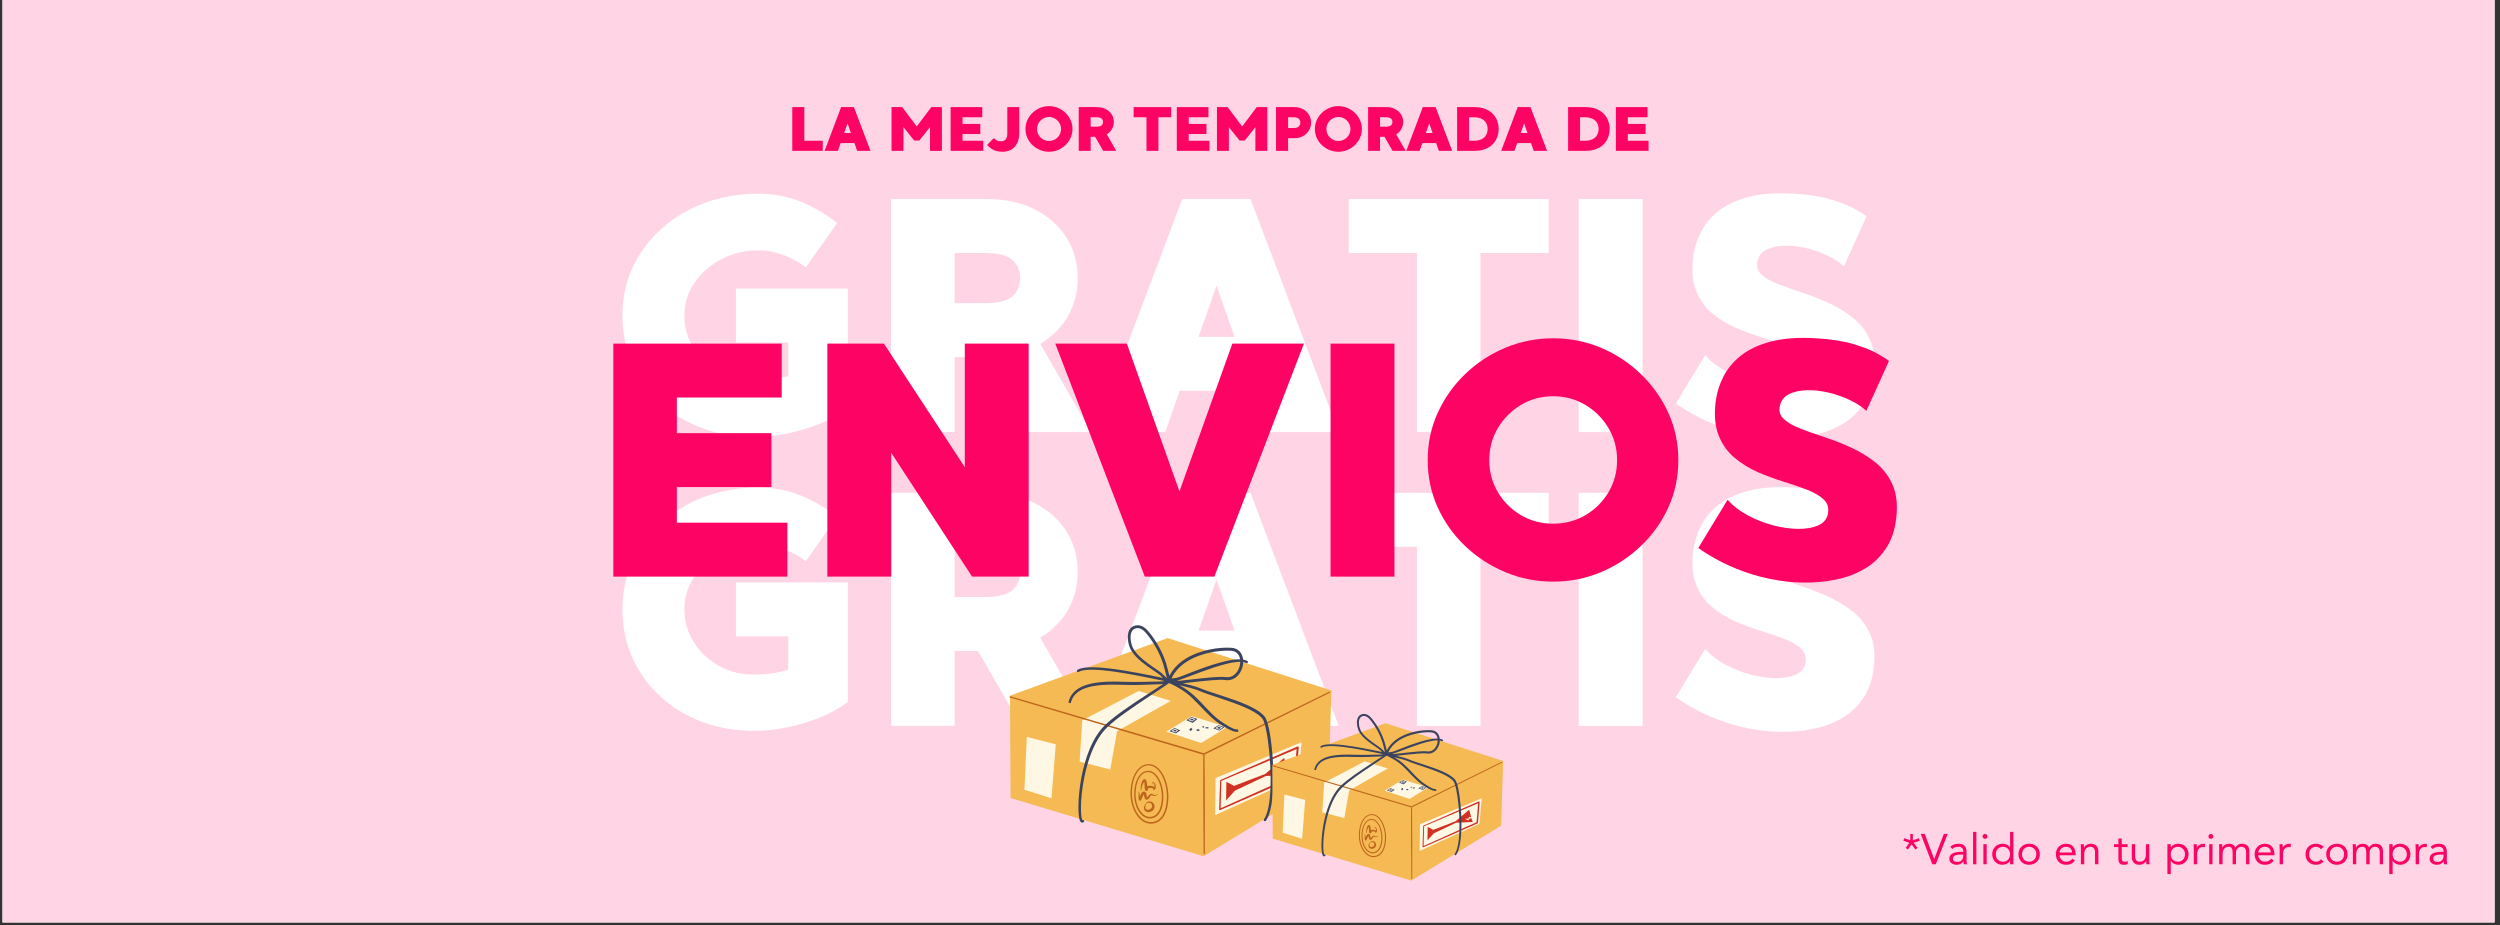 <svg version="1.0" preserveAspectRatio="xMidYMid meet" height="315" viewBox="0 0 638.25 236.25" zoomAndPan="magnify" width="851" xmlns:xlink="http://www.w3.org/1999/xlink" xmlns="http://www.w3.org/2000/svg"><rect x="0" y="0" width="638.25" height="236.25" fill="#333333" stroke="none"/><defs><g></g><clipPath id="3603f9f97e"><path clip-rule="nonzero" d="M 0.637 0 L 636.867 0 L 636.867 235.504 L 0.637 235.504 Z M 0.637 0"></path></clipPath><clipPath id="0295193757"><path clip-rule="nonzero" d="M 257.719 162.207 L 339.922 162.207 L 339.922 218.598 L 257.719 218.598 Z M 257.719 162.207"></path></clipPath><clipPath id="16e76438f9"><path clip-rule="nonzero" d="M 257.719 176 L 339.922 176 L 339.922 218.184 L 257.719 218.184 Z M 257.719 176"></path></clipPath><clipPath id="88f32b6a86"><path clip-rule="nonzero" d="M 272 159.59 L 326 159.59 L 326 211 L 272 211 Z M 272 159.59"></path></clipPath><clipPath id="f7e57e2053"><path clip-rule="nonzero" d="M 324.723 184.137 L 383.762 184.137 L 383.762 224.824 L 324.723 224.824 Z M 324.723 184.137"></path></clipPath><clipPath id="cf00bd369b"><path clip-rule="nonzero" d="M 324.723 194.078 L 383.762 194.078 L 383.762 224.523 L 324.723 224.523 Z M 324.723 194.078"></path></clipPath><clipPath id="a008c089d6"><path clip-rule="nonzero" d="M 335 182.246 L 374 182.246 L 374 219 L 335 219 Z M 335 182.246"></path></clipPath></defs><g clip-path="url(#3603f9f97e)"><path fill-rule="nonzero" fill-opacity="1" d="M 0.637 0 L 636.867 0 L 636.867 235.504 L 0.637 235.504 Z M 0.637 0" fill="#ffffff"></path><path fill-rule="nonzero" fill-opacity="1" d="M 0.637 0 L 636.867 0 L 636.867 235.504 L 0.637 235.504 Z M 0.637 0" fill="#ffd5e5"></path></g><g fill-opacity="1" fill="#ffffff"><g transform="translate(156.37, 185.315)"><g><path d="M 31.516 -36.625 L 60.078 -36.625 L 60.078 -6.125 C 58.086 -4.594 55.734 -3.273 53.016 -2.172 C 50.297 -1.066 47.477 -0.219 44.562 0.375 C 41.645 0.977 38.883 1.281 36.281 1.281 C 31.469 1.281 27.004 0.516 22.891 -1.016 C 18.785 -2.547 15.219 -4.711 12.188 -7.516 C 9.156 -10.316 6.789 -13.602 5.094 -17.375 C 3.395 -21.145 2.547 -25.266 2.547 -29.734 C 2.547 -34.266 3.438 -38.414 5.219 -42.188 C 7.008 -45.957 9.488 -49.242 12.656 -52.047 C 15.832 -54.848 19.516 -57.016 23.703 -58.547 C 27.898 -60.078 32.406 -60.844 37.219 -60.844 C 41.07 -60.844 44.656 -60.176 47.969 -58.844 C 51.281 -57.508 54.41 -55.68 57.359 -53.359 L 49.359 -42.062 C 47.609 -43.363 45.695 -44.41 43.625 -45.203 C 41.562 -45.992 39.426 -46.391 37.219 -46.391 C 33.82 -46.391 30.691 -45.641 27.828 -44.141 C 24.961 -42.641 22.664 -40.641 20.938 -38.141 C 19.219 -35.648 18.359 -32.848 18.359 -29.734 C 18.359 -26.68 19.148 -23.895 20.734 -21.375 C 22.316 -18.852 24.453 -16.836 27.141 -15.328 C 29.836 -13.828 32.883 -13.078 36.281 -13.078 C 37.75 -13.078 39.16 -13.176 40.516 -13.375 C 41.879 -13.582 43.328 -13.883 44.859 -14.281 L 44.859 -22.859 L 31.516 -22.859 Z M 31.516 -36.625"></path></g></g></g><g fill-opacity="1" fill="#ffffff"><g transform="translate(221.541, 185.315)"><g><path d="M 39.172 0 L 28.125 -19.125 L 22.172 -19.125 L 22.172 0 L 5.953 0 L 5.953 -59.484 L 30.328 -59.484 C 35.148 -59.484 39.285 -58.586 42.734 -56.797 C 46.191 -55.016 48.867 -52.609 50.766 -49.578 C 52.66 -46.547 53.609 -43.133 53.609 -39.344 C 53.609 -35.77 52.773 -32.523 51.109 -29.609 C 49.441 -26.691 47.078 -24.328 44.016 -22.516 L 57.016 0 Z M 22.172 -45.719 L 22.172 -32.891 L 29.734 -32.891 C 33.242 -32.891 35.648 -33.484 36.953 -34.672 C 38.266 -35.859 38.922 -37.414 38.922 -39.344 C 38.922 -41.207 38.266 -42.734 36.953 -43.922 C 35.648 -45.117 33.242 -45.719 29.734 -45.719 Z M 22.172 -45.719"></path></g></g></g><g fill-opacity="1" fill="#ffffff"><g transform="translate(278.555, 185.315)"><g><path d="M 45.125 0 L 41.469 -10.531 L 22.609 -10.531 L 18.953 0 L 0.844 0 L 23.281 -59.484 L 40.703 -59.484 L 63.219 0 Z M 27.438 -24.297 L 36.625 -24.297 L 32.031 -37.391 Z M 27.438 -24.297"></path></g></g></g><g fill-opacity="1" fill="#ffffff"><g transform="translate(342.621, 185.315)"><g><path d="M 52.766 -59.484 L 52.766 -45.719 L 35.344 -45.719 L 35.344 0 L 19.125 0 L 19.125 -45.719 L 1.703 -45.719 L 1.703 -59.484 Z M 52.766 -59.484"></path></g></g></g><g fill-opacity="1" fill="#ffffff"><g transform="translate(397.086, 185.315)"><g><path d="M 22.266 -59.484 L 22.266 0 L 5.953 0 L 5.953 -59.484 Z M 22.266 -59.484"></path></g></g></g><g fill-opacity="1" fill="#ffffff"><g transform="translate(425.295, 185.315)"><g><path d="M 23.359 -43.5 C 23.078 -42.195 23.43 -41.094 24.422 -40.188 C 25.422 -39.281 26.836 -38.473 28.672 -37.766 C 30.516 -37.055 32.555 -36.332 34.797 -35.594 C 37.035 -34.863 39.27 -33.988 41.5 -32.969 C 43.738 -31.945 45.781 -30.711 47.625 -29.266 C 49.469 -27.828 50.91 -26.031 51.953 -23.875 C 53.004 -21.719 53.414 -19.113 53.188 -16.062 C 52.957 -12.719 52.148 -9.926 50.766 -7.688 C 49.379 -5.445 47.664 -3.676 45.625 -2.375 C 43.582 -1.07 41.359 -0.125 38.953 0.469 C 36.547 1.062 34.148 1.398 31.766 1.484 C 29.391 1.566 27.211 1.5 25.234 1.281 C 22.172 0.938 19.223 0.328 16.391 -0.547 C 13.566 -1.43 10.961 -2.477 8.578 -3.688 C 6.203 -4.906 4.191 -6.113 2.547 -7.312 L 10.031 -19.625 C 11.383 -18.094 13.082 -16.773 15.125 -15.672 C 17.164 -14.566 19.301 -13.719 21.531 -13.125 C 23.77 -12.531 25.91 -12.219 27.953 -12.188 C 29.992 -12.164 31.707 -12.453 33.094 -13.047 C 34.477 -13.641 35.316 -14.586 35.609 -15.891 C 35.941 -17.422 35.613 -18.664 34.625 -19.625 C 33.633 -20.594 32.234 -21.43 30.422 -22.141 C 28.609 -22.848 26.598 -23.539 24.391 -24.219 C 22.18 -24.895 19.969 -25.711 17.75 -26.672 C 15.539 -27.641 13.547 -28.875 11.766 -30.375 C 9.984 -31.875 8.641 -33.77 7.734 -36.062 C 6.828 -38.363 6.57 -41.211 6.969 -44.609 C 7.25 -46.816 7.898 -48.941 8.922 -50.984 C 9.941 -53.023 11.441 -54.836 13.422 -56.422 C 15.41 -58.004 17.988 -59.207 21.156 -60.031 C 24.332 -60.852 28.188 -61.125 32.719 -60.844 C 36.562 -60.613 39.77 -60.102 42.344 -59.312 C 44.926 -58.52 46.953 -57.695 48.422 -56.844 C 49.898 -55.988 50.836 -55.395 51.234 -55.062 L 45.453 -42.312 C 44.379 -43.332 42.977 -44.254 41.25 -45.078 C 39.52 -45.898 37.691 -46.535 35.766 -46.984 C 33.848 -47.441 31.992 -47.641 30.203 -47.578 C 28.422 -47.523 26.906 -47.188 25.656 -46.562 C 24.414 -45.938 23.648 -44.914 23.359 -43.5 Z M 23.359 -43.5"></path></g></g></g><g fill-opacity="1" fill="#ffffff"><g transform="translate(156.37, 110.305)"><g><path d="M 31.516 -36.625 L 60.078 -36.625 L 60.078 -6.125 C 58.086 -4.594 55.734 -3.273 53.016 -2.172 C 50.297 -1.066 47.477 -0.219 44.562 0.375 C 41.645 0.977 38.883 1.281 36.281 1.281 C 31.469 1.281 27.004 0.516 22.891 -1.016 C 18.785 -2.547 15.219 -4.711 12.188 -7.516 C 9.156 -10.316 6.789 -13.602 5.094 -17.375 C 3.395 -21.145 2.547 -25.266 2.547 -29.734 C 2.547 -34.266 3.438 -38.414 5.219 -42.188 C 7.008 -45.957 9.488 -49.242 12.656 -52.047 C 15.832 -54.848 19.516 -57.016 23.703 -58.547 C 27.898 -60.078 32.406 -60.844 37.219 -60.844 C 41.07 -60.844 44.656 -60.176 47.969 -58.844 C 51.281 -57.508 54.41 -55.68 57.359 -53.359 L 49.359 -42.062 C 47.609 -43.363 45.695 -44.41 43.625 -45.203 C 41.562 -45.992 39.426 -46.391 37.219 -46.391 C 33.82 -46.391 30.691 -45.641 27.828 -44.141 C 24.961 -42.641 22.664 -40.641 20.938 -38.141 C 19.219 -35.648 18.359 -32.848 18.359 -29.734 C 18.359 -26.68 19.148 -23.895 20.734 -21.375 C 22.316 -18.852 24.453 -16.836 27.141 -15.328 C 29.836 -13.828 32.883 -13.078 36.281 -13.078 C 37.75 -13.078 39.16 -13.176 40.516 -13.375 C 41.879 -13.582 43.328 -13.883 44.859 -14.281 L 44.859 -22.859 L 31.516 -22.859 Z M 31.516 -36.625"></path></g></g></g><g fill-opacity="1" fill="#ffffff"><g transform="translate(221.541, 110.305)"><g><path d="M 39.172 0 L 28.125 -19.125 L 22.172 -19.125 L 22.172 0 L 5.953 0 L 5.953 -59.484 L 30.328 -59.484 C 35.148 -59.484 39.285 -58.586 42.734 -56.797 C 46.191 -55.016 48.867 -52.609 50.766 -49.578 C 52.66 -46.547 53.609 -43.133 53.609 -39.344 C 53.609 -35.77 52.773 -32.523 51.109 -29.609 C 49.441 -26.691 47.078 -24.328 44.016 -22.516 L 57.016 0 Z M 22.172 -45.719 L 22.172 -32.891 L 29.734 -32.891 C 33.242 -32.891 35.648 -33.484 36.953 -34.672 C 38.266 -35.859 38.922 -37.414 38.922 -39.344 C 38.922 -41.207 38.266 -42.734 36.953 -43.922 C 35.648 -45.117 33.242 -45.719 29.734 -45.719 Z M 22.172 -45.719"></path></g></g></g><g fill-opacity="1" fill="#ffffff"><g transform="translate(278.555, 110.305)"><g><path d="M 45.125 0 L 41.469 -10.531 L 22.609 -10.531 L 18.953 0 L 0.844 0 L 23.281 -59.484 L 40.703 -59.484 L 63.219 0 Z M 27.438 -24.297 L 36.625 -24.297 L 32.031 -37.391 Z M 27.438 -24.297"></path></g></g></g><g fill-opacity="1" fill="#ffffff"><g transform="translate(342.621, 110.305)"><g><path d="M 52.766 -59.484 L 52.766 -45.719 L 35.344 -45.719 L 35.344 0 L 19.125 0 L 19.125 -45.719 L 1.703 -45.719 L 1.703 -59.484 Z M 52.766 -59.484"></path></g></g></g><g fill-opacity="1" fill="#ffffff"><g transform="translate(397.086, 110.305)"><g><path d="M 22.266 -59.484 L 22.266 0 L 5.953 0 L 5.953 -59.484 Z M 22.266 -59.484"></path></g></g></g><g fill-opacity="1" fill="#ffffff"><g transform="translate(425.295, 110.305)"><g><path d="M 23.359 -43.5 C 23.078 -42.195 23.43 -41.094 24.422 -40.188 C 25.422 -39.281 26.836 -38.473 28.672 -37.766 C 30.516 -37.055 32.555 -36.332 34.797 -35.594 C 37.035 -34.863 39.27 -33.988 41.5 -32.969 C 43.738 -31.945 45.781 -30.711 47.625 -29.266 C 49.469 -27.828 50.91 -26.031 51.953 -23.875 C 53.004 -21.719 53.414 -19.113 53.188 -16.062 C 52.957 -12.719 52.148 -9.926 50.766 -7.688 C 49.379 -5.445 47.664 -3.676 45.625 -2.375 C 43.582 -1.07 41.359 -0.125 38.953 0.469 C 36.547 1.062 34.148 1.398 31.766 1.484 C 29.391 1.566 27.211 1.5 25.234 1.281 C 22.172 0.938 19.223 0.328 16.391 -0.547 C 13.566 -1.43 10.961 -2.477 8.578 -3.688 C 6.203 -4.906 4.191 -6.113 2.547 -7.312 L 10.031 -19.625 C 11.383 -18.094 13.082 -16.773 15.125 -15.672 C 17.164 -14.566 19.301 -13.719 21.531 -13.125 C 23.77 -12.531 25.91 -12.219 27.953 -12.188 C 29.992 -12.164 31.707 -12.453 33.094 -13.047 C 34.477 -13.641 35.316 -14.586 35.609 -15.891 C 35.941 -17.422 35.613 -18.664 34.625 -19.625 C 33.633 -20.594 32.234 -21.43 30.422 -22.141 C 28.609 -22.848 26.598 -23.539 24.391 -24.219 C 22.18 -24.895 19.969 -25.711 17.75 -26.672 C 15.539 -27.641 13.547 -28.875 11.766 -30.375 C 9.984 -31.875 8.641 -33.77 7.734 -36.062 C 6.828 -38.363 6.57 -41.211 6.969 -44.609 C 7.25 -46.816 7.898 -48.941 8.922 -50.984 C 9.941 -53.023 11.441 -54.836 13.422 -56.422 C 15.41 -58.004 17.988 -59.207 21.156 -60.031 C 24.332 -60.852 28.188 -61.125 32.719 -60.844 C 36.562 -60.613 39.77 -60.102 42.344 -59.312 C 44.926 -58.52 46.953 -57.695 48.422 -56.844 C 49.898 -55.988 50.836 -55.395 51.234 -55.062 L 45.453 -42.312 C 44.379 -43.332 42.977 -44.254 41.25 -45.078 C 39.52 -45.898 37.691 -46.535 35.766 -46.984 C 33.848 -47.441 31.992 -47.641 30.203 -47.578 C 28.422 -47.523 26.906 -47.188 25.656 -46.562 C 24.414 -45.938 23.648 -44.914 23.359 -43.5 Z M 23.359 -43.5"></path></g></g></g><g fill-opacity="1" fill="#fc0364"><g transform="translate(150.631, 147.21)"><g><path d="M 22.172 -13.766 L 50.391 -13.766 L 50.391 0 L 5.953 0 L 5.953 -59.484 L 48.938 -59.484 L 48.938 -45.719 L 22.172 -45.719 L 22.172 -36.625 L 46.312 -36.625 L 46.312 -22.859 L 22.172 -22.859 Z M 22.172 -13.766"></path></g></g></g><g fill-opacity="1" fill="#fc0364"><g transform="translate(205.266, 147.21)"><g><path d="M 5.953 -59.484 L 20.391 -59.484 L 41.047 -27.953 L 41.047 -59.484 L 57.359 -59.484 L 57.359 0 L 42.906 0 L 22.266 -31.609 L 22.266 0 L 5.953 0 Z M 5.953 -59.484"></path></g></g></g><g fill-opacity="1" fill="#fc0364"><g transform="translate(268.567, 147.21)"><g><path d="M 46.047 -59.484 L 64.328 -59.484 L 41.469 0 L 23.703 0 L 0.844 -59.484 L 19.125 -59.484 L 32.547 -21.75 Z M 46.047 -59.484"></path></g></g></g><g fill-opacity="1" fill="#fc0364"><g transform="translate(333.738, 147.21)"><g><path d="M 22.266 -59.484 L 22.266 0 L 5.953 0 L 5.953 -59.484 Z M 22.266 -59.484"></path></g></g></g><g fill-opacity="1" fill="#fc0364"><g transform="translate(361.948, 147.21)"><g><path d="M 34.578 -60.844 C 38.891 -60.844 42.957 -60.035 46.781 -58.422 C 50.602 -56.805 54 -54.566 56.969 -51.703 C 59.945 -48.836 62.285 -45.535 63.984 -41.797 C 65.68 -38.066 66.531 -34.047 66.531 -29.734 C 66.531 -25.43 65.68 -21.41 63.984 -17.672 C 62.285 -13.93 59.945 -10.645 56.969 -7.812 C 54 -4.977 50.602 -2.754 46.781 -1.141 C 42.957 0.473 38.891 1.281 34.578 1.281 C 30.273 1.281 26.195 0.473 22.344 -1.141 C 18.488 -2.754 15.07 -4.977 12.094 -7.812 C 9.125 -10.645 6.789 -13.93 5.094 -17.672 C 3.395 -21.41 2.547 -25.43 2.547 -29.734 C 2.547 -34.047 3.395 -38.066 5.094 -41.797 C 6.789 -45.535 9.125 -48.836 12.094 -51.703 C 15.07 -54.566 18.488 -56.805 22.344 -58.422 C 26.195 -60.035 30.273 -60.844 34.578 -60.844 Z M 34.578 -13.516 C 37.578 -13.516 40.312 -14.234 42.781 -15.672 C 45.25 -17.117 47.219 -19.07 48.688 -21.531 C 50.156 -24 50.891 -26.734 50.891 -29.734 C 50.891 -32.742 50.156 -35.477 48.688 -37.938 C 47.219 -40.406 45.25 -42.375 42.781 -43.844 C 40.312 -45.312 37.578 -46.047 34.578 -46.047 C 31.578 -46.047 28.844 -45.312 26.375 -43.844 C 23.914 -42.375 21.945 -40.406 20.469 -37.938 C 19 -35.477 18.266 -32.742 18.266 -29.734 C 18.266 -26.734 19 -24 20.469 -21.531 C 21.945 -19.07 23.914 -17.117 26.375 -15.672 C 28.844 -14.234 31.578 -13.516 34.578 -13.516 Z M 34.578 -13.516"></path></g></g></g><g fill-opacity="1" fill="#fc0364"><g transform="translate(431.027, 147.21)"><g><path d="M 23.359 -43.5 C 23.078 -42.195 23.43 -41.094 24.422 -40.188 C 25.422 -39.281 26.836 -38.473 28.672 -37.766 C 30.516 -37.055 32.555 -36.332 34.797 -35.594 C 37.035 -34.863 39.27 -33.988 41.5 -32.969 C 43.738 -31.945 45.781 -30.711 47.625 -29.266 C 49.469 -27.828 50.91 -26.031 51.953 -23.875 C 53.004 -21.719 53.414 -19.113 53.188 -16.062 C 52.957 -12.719 52.148 -9.926 50.766 -7.688 C 49.379 -5.445 47.664 -3.676 45.625 -2.375 C 43.582 -1.07 41.359 -0.125 38.953 0.469 C 36.547 1.062 34.148 1.398 31.766 1.484 C 29.391 1.566 27.211 1.5 25.234 1.281 C 22.172 0.938 19.223 0.328 16.391 -0.547 C 13.566 -1.43 10.961 -2.477 8.578 -3.688 C 6.203 -4.906 4.191 -6.113 2.547 -7.312 L 10.031 -19.625 C 11.383 -18.094 13.082 -16.773 15.125 -15.672 C 17.164 -14.566 19.301 -13.719 21.531 -13.125 C 23.77 -12.531 25.91 -12.219 27.953 -12.188 C 29.992 -12.164 31.707 -12.453 33.094 -13.047 C 34.477 -13.641 35.316 -14.586 35.609 -15.891 C 35.941 -17.422 35.613 -18.664 34.625 -19.625 C 33.633 -20.594 32.234 -21.43 30.422 -22.141 C 28.609 -22.848 26.598 -23.539 24.391 -24.219 C 22.18 -24.895 19.969 -25.711 17.75 -26.672 C 15.539 -27.641 13.547 -28.875 11.766 -30.375 C 9.984 -31.875 8.641 -33.77 7.734 -36.062 C 6.828 -38.363 6.57 -41.211 6.969 -44.609 C 7.25 -46.816 7.898 -48.941 8.922 -50.984 C 9.941 -53.023 11.441 -54.836 13.422 -56.422 C 15.41 -58.004 17.988 -59.207 21.156 -60.031 C 24.332 -60.852 28.188 -61.125 32.719 -60.844 C 36.562 -60.613 39.77 -60.102 42.344 -59.312 C 44.926 -58.52 46.953 -57.695 48.422 -56.844 C 49.898 -55.988 50.836 -55.395 51.234 -55.062 L 45.453 -42.312 C 44.379 -43.332 42.977 -44.254 41.25 -45.078 C 39.52 -45.898 37.691 -46.535 35.766 -46.984 C 33.848 -47.441 31.992 -47.641 30.203 -47.578 C 28.422 -47.523 26.906 -47.188 25.656 -46.562 C 24.414 -45.938 23.648 -44.914 23.359 -43.5 Z M 23.359 -43.5"></path></g></g></g><g clip-path="url(#0295193757)"><path fill-rule="evenodd" fill-opacity="1" d="M 258 203.723 L 257.859 177.605 L 298.09 162.906 L 339.918 176.277 L 339.191 199.152 L 307.266 218.598 L 258 203.723" fill="#f5ba53"></path></g><path fill-rule="evenodd" fill-opacity="1" d="M 262.129 188.129 L 261.547 201.625 L 268.441 203.812 L 269.539 190.035 Z M 276.297 183.906 L 290.684 176.402 L 298.91 178.93 L 285.191 186.672 L 283.438 196.461 L 275.621 194.449 L 276.297 183.906" fill="#fef7e4"></path><path fill-rule="evenodd" fill-opacity="1" d="M 304.211 182.832 L 297.75 186.785 L 306.664 189.691 L 313.27 185.613 Z M 332.301 189.465 L 331.512 198.484 L 310.238 208.082 L 310.336 198.648 L 332.301 189.465" fill="#fef7e4"></path><path fill-rule="evenodd" fill-opacity="1" d="M 322.969 197.609 L 327.848 193.496 L 328.551 196.223 L 327.809 196.035 L 327.547 196.703 L 326.27 196.688 L 327.477 197.285 L 328.082 196.602 L 328.621 196.496 L 329.117 197.844 L 323.172 198.113 L 315.277 201.852 L 313.023 204.34 L 313.098 199.609 L 315.074 200.629 Z M 330.457 197.938 C 329.75 198.25 326.512 199.691 322.898 201.305 C 318.207 203.398 312.883 205.785 311.629 206.348 L 311.809 199.359 C 312.613 199.016 318.445 196.559 323.535 194.402 C 326.914 192.973 329.969 191.672 331.02 191.227 Z M 331.457 190.621 C 331.387 190.566 331.289 190.555 331.211 190.59 C 331.211 190.59 327.531 192.18 323.359 193.992 C 317.898 196.367 311.594 199.125 311.594 199.125 L 311.594 199.117 C 311.543 199.145 311.508 199.195 311.504 199.254 L 311.496 199.254 L 311.242 206.641 C 311.238 206.703 311.273 206.762 311.328 206.801 C 311.379 206.836 311.449 206.844 311.508 206.816 C 311.508 206.816 317.719 204.102 323.09 201.746 C 327.195 199.945 330.809 198.352 330.809 198.352 C 330.898 198.312 330.953 198.23 330.965 198.133 L 331.562 190.844 C 331.57 190.758 331.531 190.672 331.457 190.621" fill="#d13123"></path><g clip-path="url(#16e76438f9)"><path fill-rule="evenodd" fill-opacity="1" d="M 294.07 205.438 C 293.984 205.25 293.855 205.082 293.664 205.008 C 293.438 204.918 293.113 204.918 292.867 205.035 C 292.691 205.113 292.555 205.246 292.504 205.441 C 292.504 205.449 292.504 205.453 292.496 205.461 C 292.453 205.695 292.367 205.918 292.379 206.148 C 292.383 206.281 292.441 206.406 292.574 206.543 C 292.664 206.645 292.773 206.691 292.891 206.723 C 293.074 206.77 293.27 206.73 293.453 206.656 C 293.613 206.59 293.754 206.496 293.871 206.383 C 293.984 206.277 294.082 206.156 294.117 206.008 C 294.168 205.824 294.148 205.617 294.07 205.438 Z M 294.535 205.184 C 294.715 205.465 294.781 205.812 294.742 206.129 C 294.699 206.406 294.562 206.664 294.355 206.871 C 294.168 207.059 293.93 207.199 293.672 207.277 C 293.52 207.328 293.355 207.355 293.199 207.352 C 292.801 207.344 292.43 207.195 292.195 206.832 C 292.039 206.566 291.996 206.34 292.039 206.125 C 292.094 205.824 292.297 205.566 292.402 205.273 C 292.406 205.242 292.438 205.223 292.465 205.223 C 292.539 205.023 292.703 204.871 292.906 204.762 C 293.18 204.613 293.508 204.578 293.773 204.625 C 294.098 204.688 294.355 204.906 294.535 205.184 Z M 292.922 201.367 L 292.926 201.371 L 292.926 201.355 L 292.918 201.355 L 292.922 201.359 C 292.922 201.363 292.922 201.363 292.922 201.367 Z M 291.258 201.719 C 291.27 201.723 291.27 201.711 291.273 201.691 C 291.254 201.695 291.238 201.711 291.258 201.719 Z M 292.918 201.355 C 292.895 201.375 292.891 201.391 292.91 201.406 C 292.918 201.414 292.922 201.395 292.926 201.383 C 292.926 201.383 292.926 201.379 292.926 201.371 C 292.934 201.379 292.941 201.383 292.957 201.375 C 292.984 201.367 292.984 201.352 292.965 201.336 C 292.949 201.34 292.941 201.348 292.926 201.355 C 292.926 201.34 292.926 201.324 292.926 201.309 L 292.914 201.305 C 292.914 201.324 292.914 201.344 292.918 201.355 Z M 291.195 201.609 C 291.18 201.387 291.215 200.992 291.219 200.965 C 291.25 200.656 291.305 200.34 291.391 200.039 C 291.445 199.828 291.52 199.621 291.613 199.43 C 291.664 199.32 291.746 199.18 291.844 199.078 C 291.91 199.012 291.992 198.969 292.074 198.938 C 292.254 198.883 292.402 198.945 292.52 199.066 C 292.648 199.199 292.723 199.469 292.75 199.59 C 292.793 199.754 292.816 199.918 292.836 200.082 C 292.859 200.289 292.867 200.504 292.883 200.711 C 292.922 200.703 292.961 200.691 292.992 200.68 C 293.23 200.621 293.496 200.594 293.758 200.609 C 294.016 200.629 294.273 200.684 294.5 200.789 C 294.598 200.832 294.672 200.902 294.715 200.992 C 294.758 200.859 294.766 200.695 294.75 200.531 C 294.715 200.242 294.613 199.953 294.43 199.832 C 294.402 199.809 294.395 199.785 294.379 199.801 C 294.363 199.816 294.355 199.84 294.348 199.867 C 294.32 200.008 294.348 200.227 294.355 200.281 C 294.363 200.301 294.348 200.324 294.328 200.332 C 294.309 200.336 294.289 200.324 294.281 200.305 C 294.254 200.23 294.176 199.91 294.227 199.758 C 294.262 199.645 294.348 199.586 294.523 199.676 C 294.766 199.801 294.953 200.125 295.043 200.48 C 295.137 200.855 295.082 201.254 294.898 201.484 C 294.656 201.781 294.48 201.641 294.406 201.547 C 294.375 201.504 294.352 201.422 294.332 201.324 C 294.324 201.301 294.312 201.262 294.301 201.234 C 294.129 201.184 293.934 201.164 293.742 201.168 C 293.547 201.172 293.348 201.211 293.168 201.273 C 293.129 201.285 293.047 201.309 292.984 201.332 C 293 201.355 293.016 201.379 293.023 201.387 C 293.051 201.434 293.062 201.477 293.07 201.508 C 293.102 201.629 293.059 201.719 293.012 201.793 C 292.961 201.859 292.863 201.957 292.652 201.922 C 292.535 201.902 292.426 201.828 292.352 201.695 C 292.281 201.559 292.25 201.301 292.242 201.23 C 292.207 200.867 292.211 200.5 292.191 200.133 C 292.184 199.992 292.176 199.852 292.152 199.707 C 292.148 199.672 292.141 199.613 292.129 199.555 C 292.094 199.594 292.07 199.637 292.043 199.672 C 291.918 199.871 291.809 200.086 291.723 200.309 C 291.629 200.543 291.555 200.777 291.488 201.016 C 291.484 201.043 291.402 201.352 291.375 201.559 C 291.398 201.574 291.41 201.602 291.398 201.629 C 291.395 201.648 291.402 201.738 291.391 201.77 C 291.379 201.816 291.34 201.828 291.312 201.828 C 291.285 201.832 291.266 201.816 291.246 201.793 C 291.223 201.77 291.203 201.703 291.195 201.609 Z M 292.816 203.609 C 292.82 203.633 292.828 203.645 292.848 203.633 C 292.867 203.625 292.844 203.613 292.816 203.609 Z M 292.07 202.754 C 292.062 202.738 292.051 202.746 292.039 202.762 L 292.043 202.762 C 292.051 202.762 292.074 202.762 292.07 202.754 Z M 291.957 202.742 C 291.949 202.734 291.945 202.727 291.938 202.734 C 291.934 202.738 291.945 202.738 291.949 202.738 Z M 291.133 203.949 C 291.145 204 291.164 204.043 291.195 204.023 C 291.254 204 291.199 203.969 291.133 203.949 Z M 290.934 203.945 C 290.93 203.945 290.926 203.949 290.922 203.949 C 290.91 203.957 290.855 203.969 290.875 203.98 C 290.902 203.996 290.922 203.977 290.934 203.945 Z M 294.969 202.953 C 295.195 202.887 295.41 202.762 295.652 202.754 C 295.672 202.75 295.691 202.766 295.695 202.785 C 295.699 202.812 295.68 202.828 295.66 202.832 C 295.43 202.879 295.246 203.035 295.035 203.133 C 294.934 203.18 294.828 203.211 294.711 203.223 C 294.492 203.238 294.25 203.07 294.027 203.02 C 293.98 203.008 293.934 203.012 293.891 203.043 C 293.789 203.113 293.691 203.293 293.578 203.465 C 293.449 203.668 293.305 203.867 293.16 204 C 293.012 204.125 292.844 204.18 292.68 204.168 C 292.559 204.164 292.461 204.098 292.383 204.008 C 292.293 203.906 292.242 203.738 292.211 203.637 C 292.176 203.523 292.125 203.223 292.043 202.957 C 292.027 202.91 292.012 202.867 291.992 202.828 C 291.988 202.836 291.98 202.84 291.977 202.848 C 291.918 202.934 291.859 203.031 291.805 203.141 C 291.664 203.422 291.555 203.734 291.488 203.875 C 291.465 203.926 291.391 204.141 291.312 204.25 C 291.227 204.363 291.129 204.422 291.051 204.426 C 290.957 204.43 290.859 204.406 290.789 204.301 C 290.762 204.254 290.73 204.188 290.715 204.102 C 290.695 203.984 290.695 203.828 290.691 203.805 C 290.684 203.629 290.68 203.449 290.68 203.27 C 290.68 203.008 290.688 202.746 290.688 202.484 C 290.691 202.438 290.668 202.27 290.676 202.164 C 290.68 202.109 290.688 202.07 290.707 202.051 C 290.727 202.023 290.766 202.016 290.793 202.035 C 290.82 202.059 290.828 202.094 290.809 202.121 L 290.891 202.469 C 290.945 202.77 290.988 203.066 291.047 203.367 L 291.051 203.395 C 291.125 203.141 291.23 202.801 291.375 202.547 C 291.535 202.262 291.77 202.098 291.992 202.078 C 292.195 202.062 292.383 202.156 292.516 202.355 C 292.602 202.484 292.668 202.664 292.711 202.859 C 292.77 203.105 292.789 203.375 292.812 203.484 C 292.816 203.5 292.812 203.539 292.816 203.578 C 292.844 203.562 292.879 203.527 292.914 203.492 C 293.191 203.242 293.469 202.82 293.695 202.707 C 293.84 202.637 293.984 202.633 294.129 202.691 C 294.234 202.73 294.344 202.801 294.453 202.867 C 294.539 202.918 294.621 202.973 294.711 202.98 C 294.801 202.988 294.883 202.977 294.969 202.953 Z M 296.621 203.375 C 296.625 201.734 296.207 200.047 295.492 198.836 C 294.891 197.816 294.086 197.121 293.145 197.117 L 293.145 197.109 C 292.195 197.113 291.438 197.676 290.891 198.57 C 290.246 199.621 289.902 201.137 289.91 202.77 C 289.914 204.418 290.387 205.984 291.148 207.078 C 291.777 207.977 292.605 208.555 293.535 208.555 C 294.469 208.555 295.191 208.094 295.703 207.316 C 296.309 206.383 296.621 205.004 296.621 203.375 Z M 295.801 198.648 C 296.555 199.91 297.004 201.668 297.012 203.375 C 297.012 205.094 296.68 206.547 296.039 207.535 C 295.453 208.438 294.613 208.957 293.535 208.957 C 292.484 208.953 291.535 208.324 290.832 207.301 C 290.035 206.148 289.539 204.504 289.543 202.77 C 289.551 201.062 289.926 199.488 290.605 198.391 C 291.223 197.398 292.086 196.789 293.145 196.793 L 293.145 196.781 C 294.199 196.777 295.121 197.516 295.801 198.648 Z M 297.906 203.32 C 297.906 201.23 297.344 199.078 296.379 197.543 C 295.586 196.27 294.52 195.418 293.281 195.414 L 293.281 195.398 C 292.043 195.402 291.039 196.098 290.312 197.211 C 289.445 198.543 288.977 200.469 288.984 202.559 C 288.988 204.664 289.621 206.664 290.652 208.047 C 291.488 209.172 292.578 209.887 293.797 209.887 C 295.023 209.887 295.98 209.316 296.656 208.344 C 297.48 207.164 297.902 205.402 297.906 203.32 Z M 296.688 197.352 C 297.688 198.934 298.285 201.156 298.293 203.32 C 298.293 205.5 297.848 207.34 296.988 208.578 C 296.234 209.66 295.164 210.285 293.797 210.285 C 292.457 210.281 291.246 209.516 290.34 208.281 C 289.273 206.832 288.613 204.75 288.617 202.559 C 288.625 200.395 289.125 198.402 290.035 197.023 C 290.828 195.82 291.93 195.082 293.281 195.086 L 293.281 195.074 C 294.633 195.07 295.812 195.969 296.688 197.352 Z M 339.531 176.84 L 307.434 192.695 C 307.484 192.723 307.523 192.77 307.523 192.828 C 307.523 192.828 307.551 196.141 307.578 200.355 C 307.586 201.938 307.598 203.656 307.598 205.371 C 307.609 211.641 307.598 217.91 307.598 217.91 C 307.598 217.996 307.523 218.066 307.438 218.066 C 307.355 218.066 307.281 218 307.281 217.91 C 307.281 217.91 307.227 211.641 307.199 205.371 C 307.188 203.66 307.188 201.941 307.184 200.355 C 307.184 196.141 307.188 192.832 307.188 192.832 C 307.188 192.773 307.223 192.73 307.266 192.703 C 306.77 192.555 297.723 189.895 287.504 186.871 C 273.734 182.801 257.84 178.082 257.84 178.082 C 257.75 178.055 257.695 177.965 257.723 177.875 C 257.75 177.785 257.844 177.734 257.934 177.758 C 257.934 177.758 273.844 182.434 287.617 186.488 C 297.59 189.43 306.438 192.051 307.328 192.312 L 339.395 176.562 C 339.473 176.52 339.566 176.555 339.602 176.633 C 339.641 176.711 339.609 176.805 339.531 176.84" fill="#bd651d"></path></g><g clip-path="url(#88f32b6a86)"><path fill-rule="evenodd" fill-opacity="1" d="M 307.793 185.648 L 308.512 185.648 L 308.512 185.957 L 307.793 185.957 Z M 307.016 185.391 L 307.406 185.391 L 307.406 185.734 L 307.016 185.734 Z M 305.516 186.195 L 306.184 186.195 L 306.184 186.59 L 305.516 186.59 Z M 304.086 185.805 L 304.445 186.188 L 303.961 186.645 L 303.602 186.262 Z M 310.699 185.848 L 311.133 185.562 L 311.699 185.73 L 311.293 186.105 Z M 304.785 183.641 L 304.34 183.992 L 303.816 183.73 L 304.227 183.465 Z M 299.512 186.543 L 299.93 186.273 L 300.422 186.531 L 300.039 186.801 Z M 312.199 185.68 L 311.305 186.324 L 310.246 185.891 L 311.086 185.324 Z M 309.746 185.945 L 311.355 186.52 L 312.652 185.625 L 311.078 185.145 Z M 304.371 184.203 L 303.359 183.797 L 304.195 183.23 L 305.199 183.562 Z M 304.188 183.047 L 302.855 183.852 L 304.496 184.551 L 305.691 183.539 Z M 300.805 186.477 L 300.07 187.012 L 299.059 186.605 L 299.895 186.043 Z M 298.559 186.66 L 300.168 187.234 L 301.34 186.473 L 299.891 185.859 Z M 296.629 171.906 C 295.645 171.078 293.625 169.887 291.867 168.422 C 290.844 167.57 289.91 166.625 289.34 165.594 C 288.836 164.691 288.426 162.988 288.746 161.734 C 288.941 160.965 289.438 160.383 290.426 160.355 C 290.859 160.34 291.25 160.496 291.609 160.727 C 292.191 161.113 292.676 161.707 293.074 162.219 C 293.922 163.312 294.688 164.496 295.352 165.738 C 296.012 166.977 296.562 168.277 296.984 169.594 C 297.223 170.344 297.641 172.137 297.91 173.117 C 297.863 173.082 297.82 173.047 297.773 173.008 C 297.375 172.68 297.012 172.227 296.629 171.906 Z M 306.117 167.395 C 309.984 165.996 313.977 165.973 314.914 166.246 C 315.934 166.547 316.457 167.363 316.598 168.32 C 315.531 168.293 314.199 168.488 312.75 168.832 C 310.742 169.301 308.516 170.027 306.508 170.762 C 303.559 171.836 301.094 172.914 300.484 173.023 L 299.113 173.227 C 299.191 173.008 299.262 172.812 299.277 172.789 C 300.754 170.031 303.406 168.375 306.117 167.395 Z M 316.438 170.223 C 315.969 171.777 314.695 173.137 312.906 172.867 C 312.18 172.762 310.844 172.809 309.309 172.93 C 306.328 173.172 302.562 173.688 301.145 173.801 C 301.012 173.809 300.766 173.785 300.43 173.734 C 300.488 173.73 300.547 173.723 300.602 173.711 C 301.227 173.609 303.77 172.594 306.773 171.5 C 308.758 170.777 310.941 170.023 312.918 169.527 C 314.324 169.18 315.613 168.953 316.641 168.965 C 316.633 169.383 316.566 169.812 316.438 170.223 Z M 323.992 186.176 C 323.664 184.609 323.281 183.473 322.914 183 C 322.035 181.871 320.316 180.844 318.254 179.934 C 314.215 178.148 308.848 176.777 306.312 175.668 C 305.852 175.465 305.047 175.223 304.105 174.969 C 303.438 174.793 302.703 174.613 301.977 174.438 C 303.723 174.262 306.824 173.867 309.367 173.668 C 310.832 173.559 312.102 173.508 312.797 173.613 C 314.984 173.953 316.59 172.348 317.172 170.449 C 317.316 169.984 317.387 169.504 317.402 169.031 C 317.684 169.082 317.938 169.156 318.137 169.277 C 318.285 169.363 318.473 169.312 318.559 169.168 C 318.645 169.023 318.598 168.836 318.449 168.746 C 318.16 168.574 317.797 168.457 317.371 168.387 C 317.23 167.07 316.527 165.91 315.137 165.5 C 314.145 165.207 309.926 165.18 305.852 166.656 C 302.969 167.699 300.16 169.488 298.594 172.426 C 298.586 172.43 298.574 172.473 298.551 172.527 C 298.281 171.512 297.926 170.027 297.711 169.363 C 297.273 168 296.695 166.664 296.016 165.383 C 295.328 164.105 294.535 162.887 293.656 161.766 C 293.211 161.195 292.66 160.543 292.008 160.117 C 291.527 159.801 290.988 159.609 290.402 159.629 C 289.02 159.676 288.316 160.48 288.051 161.559 C 287.695 162.98 288.156 164.91 288.73 165.934 C 289.344 167.027 290.336 168.039 291.43 168.945 C 293.195 170.406 295.219 171.586 296.211 172.406 C 296.441 172.598 296.664 172.836 296.891 173.066 C 293.129 172.305 287.645 171.164 283.059 170.637 C 280.922 170.391 278.969 170.281 277.484 170.398 C 276.43 170.484 275.598 170.688 275.062 171.02 C 274.918 171.113 274.875 171.301 274.965 171.445 C 275.055 171.586 275.242 171.629 275.387 171.543 C 275.863 171.246 276.602 171.094 277.531 171.02 C 278.988 170.91 280.891 171.031 282.984 171.281 C 287.789 171.852 293.586 173.105 297.332 173.871 C 297.297 173.879 297.262 173.887 297.227 173.895 C 296.199 174.051 295.078 173.988 294.262 174.02 C 293.695 174.043 293.125 174.055 292.555 174.07 C 291.703 174.086 290.848 174.098 289.988 174.109 C 288.613 174.137 286.707 174.02 284.668 174.008 C 281.922 174 278.938 174.191 276.648 175.109 C 274.676 175.895 273.207 177.219 272.762 179.379 L 273.359 179.508 C 273.922 176.977 276.066 175.797 278.676 175.242 C 280.438 174.871 282.406 174.785 284.285 174.789 C 286.473 174.793 288.535 174.914 290.008 174.879 C 290.863 174.859 291.723 174.84 292.578 174.812 C 293.152 174.793 293.723 174.77 294.297 174.742 C 295.047 174.703 296.047 174.723 297.004 174.602 C 294.074 176.543 290.242 178.922 286.953 181.258 C 285.098 182.574 283.422 183.871 282.164 185.066 C 280.934 186.246 279.891 187.742 279.027 189.426 C 277.848 191.723 276.992 194.359 276.402 196.957 C 275.262 201.988 275.129 206.863 275.516 208.852 C 275.59 209.238 275.691 209.523 275.797 209.703 C 275.91 209.887 276.047 209.984 276.176 210.012 C 276.336 210.055 276.516 210.02 276.699 209.844 C 276.82 209.73 276.828 209.535 276.711 209.414 C 276.605 209.305 276.445 209.289 276.324 209.367 C 276.297 209.32 276.266 209.258 276.246 209.199 C 276.18 209.02 276.129 208.777 276.086 208.488 C 275.73 206.031 276.105 200.117 277.789 194.598 C 278.848 191.125 280.43 187.805 282.711 185.633 C 283.934 184.457 285.582 183.18 287.395 181.879 C 291.102 179.219 295.477 176.48 298.473 174.391 C 298.691 174.512 299.094 174.668 299.164 174.703 C 299.793 175.004 300.41 175.332 301.012 175.688 C 301.613 176.035 302.191 176.418 302.75 176.836 C 303.918 177.699 304.934 178.715 305.926 179.75 C 306.941 180.809 307.93 181.895 309.004 182.895 C 309.93 183.758 310.918 184.555 312.047 185.219 C 312.586 185.535 313.73 186.289 314.742 186.645 C 315.289 186.836 315.805 186.906 316.195 186.789 L 316.02 186.199 C 315.641 186.309 315.121 186.129 314.586 185.887 C 313.727 185.5 312.852 184.898 312.402 184.625 C 311.332 183.969 310.402 183.184 309.523 182.348 C 308.469 181.344 307.5 180.254 306.492 179.207 C 305.469 178.141 304.402 177.117 303.188 176.234 C 302.602 175.816 301.992 175.43 301.363 175.074 C 301.25 175.012 301.125 174.957 301.008 174.895 C 301.977 175.125 303.016 175.383 303.926 175.637 C 304.82 175.883 305.586 176.121 306.023 176.316 C 308.555 177.441 313.906 178.852 317.941 180.645 C 319.855 181.5 321.477 182.43 322.297 183.48 C 322.625 183.902 322.934 184.93 323.23 186.336 C 323.891 189.461 324.387 194.398 324.387 198.969 C 324.387 203.371 323.949 207.438 322.688 209.16 C 322.586 209.297 322.617 209.488 322.75 209.59 C 322.887 209.691 323.078 209.66 323.18 209.523 C 324.504 207.75 325.059 203.539 325.086 198.973 C 325.121 194.344 324.645 189.344 323.992 186.176" fill="#3b435f"></path></g><g clip-path="url(#f7e57e2053)"><path fill-rule="evenodd" fill-opacity="1" d="M 324.926 214.09 L 324.824 195.246 L 353.719 184.641 L 383.758 194.285 L 383.234 210.793 L 360.309 224.824 L 324.926 214.09" fill="#f5ba53"></path></g><path fill-rule="evenodd" fill-opacity="1" d="M 327.891 202.836 L 327.473 212.578 L 332.422 214.156 L 333.215 204.215 Z M 338.066 199.793 L 348.398 194.379 L 354.305 196.199 L 344.453 201.789 L 343.195 208.852 L 337.578 207.398 L 338.066 199.793" fill="#fef7e4"></path><path fill-rule="evenodd" fill-opacity="1" d="M 358.113 199.016 L 353.473 201.867 L 359.875 203.965 L 364.621 201.023 Z M 378.285 203.805 L 377.723 210.312 L 362.441 217.234 L 362.512 210.43 L 378.285 203.805" fill="#fef7e4"></path><path fill-rule="evenodd" fill-opacity="1" d="M 371.586 209.68 L 375.09 206.711 L 375.594 208.68 L 375.062 208.543 L 374.871 209.027 L 373.953 209.016 L 374.82 209.445 L 375.258 208.953 L 375.645 208.875 L 376 209.852 L 371.73 210.043 L 366.059 212.742 L 364.441 214.535 L 364.496 211.121 L 365.914 211.859 Z M 376.961 209.914 C 376.453 210.141 374.129 211.184 371.535 212.344 C 368.164 213.855 364.344 215.578 363.441 215.984 L 363.57 210.941 C 364.148 210.695 368.336 208.922 371.992 207.367 C 374.418 206.336 376.613 205.395 377.367 205.074 Z M 377.684 204.637 C 377.629 204.598 377.562 204.59 377.504 204.613 C 377.504 204.613 374.859 205.762 371.863 207.07 C 367.945 208.785 363.418 210.773 363.418 210.773 L 363.418 210.766 C 363.379 210.785 363.355 210.824 363.352 210.867 L 363.348 210.867 L 363.164 216.195 C 363.16 216.242 363.184 216.285 363.223 216.312 C 363.262 216.34 363.309 216.344 363.355 216.324 C 363.355 216.324 367.812 214.363 371.672 212.664 C 374.617 211.363 377.215 210.215 377.215 210.215 C 377.277 210.188 377.32 210.125 377.328 210.059 L 377.758 204.797 C 377.762 204.734 377.734 204.672 377.684 204.637" fill="#d13123"></path><g clip-path="url(#cf00bd369b)"><path fill-rule="evenodd" fill-opacity="1" d="M 350.828 215.328 C 350.766 215.191 350.676 215.07 350.539 215.016 C 350.375 214.953 350.145 214.953 349.969 215.035 C 349.84 215.094 349.742 215.191 349.707 215.332 C 349.707 215.336 349.703 215.34 349.699 215.344 C 349.668 215.512 349.609 215.676 349.613 215.84 C 349.621 215.938 349.66 216.027 349.754 216.125 C 349.82 216.199 349.898 216.234 349.98 216.254 C 350.113 216.289 350.254 216.262 350.387 216.207 C 350.5 216.16 350.602 216.094 350.688 216.012 C 350.77 215.934 350.84 215.844 350.863 215.742 C 350.898 215.605 350.887 215.457 350.828 215.328 Z M 351.164 215.145 C 351.293 215.348 351.344 215.598 351.312 215.828 C 351.281 216.027 351.184 216.215 351.035 216.363 C 350.898 216.5 350.73 216.602 350.547 216.656 C 350.434 216.691 350.316 216.711 350.203 216.711 C 349.918 216.703 349.652 216.594 349.484 216.332 C 349.371 216.141 349.34 215.98 349.371 215.824 C 349.41 215.605 349.559 215.422 349.633 215.211 C 349.637 215.188 349.66 215.172 349.676 215.172 C 349.73 215.031 349.848 214.918 349.996 214.84 C 350.191 214.734 350.426 214.707 350.617 214.742 C 350.848 214.785 351.035 214.945 351.164 215.145 Z M 350.008 212.391 L 350.008 212.395 L 350.008 212.383 L 350.004 212.383 L 350.008 212.387 C 350.008 212.391 350.008 212.391 350.008 212.391 Z M 348.809 212.645 C 348.816 212.648 348.82 212.641 348.824 212.625 C 348.809 212.629 348.797 212.641 348.809 212.645 Z M 350.004 212.383 C 349.988 212.395 349.98 212.41 349.996 212.422 C 350.004 212.426 350.008 212.41 350.008 212.402 C 350.008 212.402 350.008 212.398 350.008 212.395 C 350.012 212.398 350.02 212.402 350.031 212.395 C 350.051 212.391 350.051 212.379 350.039 212.371 C 350.027 212.371 350.02 212.375 350.008 212.383 C 350.008 212.371 350.008 212.359 350.008 212.352 L 350 212.344 C 350 212.359 350 212.375 350.004 212.383 Z M 348.766 212.566 C 348.754 212.406 348.777 212.121 348.781 212.102 C 348.805 211.879 348.844 211.652 348.906 211.434 C 348.945 211.281 349 211.133 349.066 210.992 C 349.102 210.914 349.16 210.812 349.23 210.742 C 349.277 210.691 349.336 210.66 349.398 210.641 C 349.527 210.598 349.633 210.645 349.715 210.73 C 349.812 210.824 349.859 211.023 349.883 211.109 C 349.91 211.227 349.93 211.344 349.945 211.465 C 349.961 211.613 349.969 211.766 349.977 211.918 C 350.008 211.91 350.031 211.902 350.059 211.895 C 350.227 211.852 350.418 211.832 350.605 211.844 C 350.793 211.855 350.977 211.898 351.141 211.973 C 351.211 212.004 351.262 212.055 351.293 212.121 C 351.324 212.023 351.332 211.906 351.316 211.785 C 351.293 211.578 351.219 211.371 351.09 211.281 C 351.07 211.266 351.062 211.25 351.051 211.262 C 351.039 211.273 351.035 211.289 351.031 211.309 C 351.008 211.41 351.027 211.566 351.035 211.605 C 351.039 211.621 351.031 211.641 351.016 211.645 C 351 211.645 350.988 211.641 350.98 211.625 C 350.965 211.57 350.906 211.34 350.941 211.23 C 350.969 211.148 351.031 211.105 351.156 211.172 C 351.332 211.262 351.465 211.496 351.527 211.75 C 351.598 212.023 351.559 212.309 351.426 212.477 C 351.25 212.691 351.125 212.586 351.07 212.52 C 351.051 212.488 351.031 212.43 351.02 212.359 C 351.012 212.344 351.004 212.312 350.996 212.297 C 350.871 212.258 350.734 212.242 350.598 212.246 C 350.453 212.25 350.312 212.281 350.184 212.324 C 350.152 212.332 350.094 212.348 350.051 212.363 C 350.062 212.383 350.074 212.398 350.078 212.406 C 350.098 212.441 350.109 212.469 350.113 212.492 C 350.133 212.582 350.102 212.645 350.07 212.695 C 350.031 212.746 349.961 212.816 349.812 212.793 C 349.727 212.777 349.648 212.723 349.594 212.625 C 349.543 212.531 349.523 212.344 349.52 212.293 C 349.492 212.031 349.492 211.766 349.48 211.5 C 349.477 211.398 349.469 211.297 349.453 211.191 C 349.449 211.168 349.445 211.125 349.438 211.082 C 349.41 211.113 349.395 211.141 349.375 211.168 C 349.285 211.312 349.207 211.465 349.145 211.625 C 349.074 211.797 349.023 211.965 348.977 212.137 C 348.973 212.156 348.914 212.379 348.895 212.531 C 348.91 212.543 348.918 212.562 348.91 212.582 C 348.91 212.594 348.914 212.66 348.906 212.68 C 348.898 212.715 348.867 212.723 348.848 212.723 C 348.828 212.727 348.816 212.715 348.801 212.699 C 348.785 212.684 348.773 212.633 348.766 212.566 Z M 349.93 214.008 C 349.934 214.023 349.938 214.035 349.953 214.027 C 349.969 214.02 349.949 214.012 349.93 214.008 Z M 349.395 213.391 C 349.387 213.383 349.379 213.387 349.371 213.398 L 349.375 213.398 C 349.379 213.395 349.398 213.398 349.395 213.391 Z M 349.312 213.383 C 349.309 213.375 349.305 213.371 349.297 213.375 C 349.297 213.379 349.305 213.379 349.305 213.383 Z M 348.723 214.254 C 348.727 214.293 348.742 214.32 348.766 214.309 C 348.809 214.289 348.77 214.266 348.723 214.254 Z M 348.578 214.25 C 348.574 214.25 348.57 214.254 348.57 214.254 C 348.562 214.262 348.52 214.266 348.535 214.277 C 348.555 214.285 348.57 214.273 348.578 214.25 Z M 351.477 213.535 C 351.641 213.488 351.793 213.398 351.965 213.391 C 351.98 213.391 351.996 213.402 351.996 213.414 C 352 213.434 351.988 213.445 351.973 213.445 C 351.805 213.48 351.676 213.594 351.523 213.664 C 351.449 213.699 351.375 213.723 351.289 213.73 C 351.133 213.742 350.957 213.621 350.797 213.582 C 350.766 213.574 350.734 213.578 350.703 213.602 C 350.629 213.652 350.559 213.781 350.477 213.906 C 350.387 214.051 350.281 214.195 350.176 214.289 C 350.07 214.383 349.949 214.422 349.832 214.414 C 349.746 214.41 349.676 214.363 349.617 214.297 C 349.555 214.223 349.52 214.102 349.492 214.031 C 349.469 213.945 349.434 213.73 349.375 213.539 C 349.363 213.504 349.352 213.473 349.336 213.445 C 349.336 213.449 349.328 213.453 349.328 213.461 C 349.285 213.52 349.242 213.594 349.203 213.672 C 349.102 213.875 349.023 214.102 348.977 214.199 C 348.961 214.234 348.906 214.391 348.848 214.473 C 348.789 214.555 348.719 214.594 348.664 214.598 C 348.594 214.602 348.523 214.582 348.473 214.508 C 348.457 214.473 348.43 214.426 348.422 214.363 C 348.406 214.281 348.406 214.168 348.406 214.152 C 348.398 214.023 348.395 213.895 348.395 213.766 C 348.395 213.574 348.402 213.387 348.402 213.195 C 348.406 213.164 348.387 213.043 348.391 212.965 C 348.395 212.926 348.402 212.898 348.414 212.883 C 348.43 212.863 348.457 212.859 348.477 212.875 C 348.496 212.891 348.5 212.914 348.488 212.934 L 348.547 213.184 C 348.586 213.402 348.617 213.617 348.66 213.836 L 348.66 213.855 C 348.715 213.672 348.793 213.426 348.895 213.242 C 349.012 213.035 349.176 212.918 349.336 212.902 C 349.484 212.895 349.617 212.961 349.715 213.105 C 349.773 213.195 349.824 213.324 349.855 213.465 C 349.895 213.645 349.91 213.84 349.926 213.918 C 349.93 213.93 349.926 213.961 349.93 213.984 C 349.949 213.973 349.977 213.949 350 213.926 C 350.199 213.742 350.398 213.441 350.562 213.355 C 350.664 213.305 350.766 213.305 350.871 213.344 C 350.949 213.375 351.027 213.426 351.105 213.473 C 351.164 213.512 351.227 213.551 351.289 213.555 C 351.355 213.562 351.414 213.551 351.477 213.535 Z M 352.664 213.84 C 352.668 212.656 352.363 211.441 351.852 210.562 C 351.418 209.828 350.844 209.328 350.164 209.324 L 350.164 209.316 C 349.484 209.32 348.938 209.727 348.547 210.371 C 348.082 211.133 347.836 212.223 347.84 213.402 C 347.844 214.594 348.184 215.723 348.734 216.512 C 349.184 217.16 349.777 217.578 350.445 217.578 C 351.113 217.578 351.633 217.246 352 216.684 C 352.438 216.012 352.66 215.016 352.664 213.84 Z M 352.074 210.43 C 352.617 211.34 352.938 212.605 352.941 213.84 C 352.945 215.082 352.703 216.129 352.242 216.844 C 351.824 217.492 351.219 217.867 350.445 217.867 C 349.691 217.863 349.012 217.41 348.504 216.672 C 347.93 215.84 347.574 214.652 347.578 213.402 C 347.582 212.172 347.855 211.035 348.34 210.242 C 348.785 209.527 349.406 209.086 350.164 209.09 L 350.164 209.082 C 350.922 209.082 351.586 209.613 352.074 210.43 Z M 353.586 213.801 C 353.586 212.293 353.18 210.742 352.488 209.633 C 351.918 208.711 351.152 208.098 350.266 208.094 L 350.266 208.086 C 349.375 208.086 348.652 208.59 348.133 209.391 C 347.508 210.352 347.172 211.742 347.176 213.25 C 347.18 214.77 347.637 216.211 348.375 217.211 C 348.977 218.023 349.758 218.539 350.633 218.539 C 351.516 218.539 352.203 218.125 352.688 217.426 C 353.281 216.574 353.582 215.305 353.586 213.801 Z M 352.711 209.492 C 353.426 210.637 353.855 212.238 353.863 213.801 C 353.863 215.371 353.543 216.699 352.926 217.594 C 352.383 218.375 351.613 218.824 350.633 218.824 C 349.672 218.824 348.805 218.27 348.152 217.379 C 347.387 216.336 346.91 214.832 346.914 213.25 C 346.918 211.691 347.277 210.25 347.93 209.258 C 348.5 208.387 349.293 207.855 350.266 207.859 L 350.266 207.852 C 351.234 207.848 352.082 208.496 352.711 209.492 Z M 383.48 194.695 L 360.43 206.133 C 360.465 206.152 360.492 206.188 360.492 206.23 C 360.492 206.23 360.512 208.621 360.531 211.66 C 360.535 212.805 360.543 214.043 360.547 215.281 C 360.555 219.805 360.543 224.328 360.543 224.328 C 360.543 224.391 360.492 224.441 360.43 224.441 C 360.371 224.441 360.32 224.391 360.32 224.328 C 360.32 224.328 360.277 219.805 360.258 215.281 C 360.25 214.043 360.25 212.805 360.25 211.66 C 360.246 208.621 360.25 206.234 360.25 206.234 C 360.25 206.188 360.277 206.16 360.309 206.137 C 359.949 206.031 353.453 204.113 346.113 201.934 C 336.227 198.996 324.809 195.59 324.809 195.59 C 324.746 195.57 324.707 195.504 324.727 195.438 C 324.746 195.375 324.812 195.34 324.875 195.355 C 324.875 195.355 336.305 198.727 346.195 201.656 C 353.355 203.777 359.715 205.668 360.352 205.855 L 383.383 194.492 C 383.438 194.465 383.504 194.488 383.531 194.543 C 383.559 194.598 383.535 194.668 383.48 194.695" fill="#bd651d"></path></g><g clip-path="url(#a008c089d6)"><path fill-rule="evenodd" fill-opacity="1" d="M 360.688 201.047 L 361.203 201.047 L 361.203 201.273 L 360.688 201.273 Z M 360.125 200.863 L 360.41 200.863 L 360.41 201.113 L 360.125 201.113 Z M 359.051 201.445 L 359.531 201.445 L 359.531 201.727 L 359.051 201.727 Z M 358.023 201.164 L 358.281 201.438 L 357.934 201.766 L 357.676 201.492 Z M 362.773 201.195 L 363.082 200.988 L 363.492 201.109 L 363.199 201.379 Z M 358.523 199.598 L 358.207 199.855 L 357.828 199.664 L 358.125 199.473 Z M 354.738 201.695 L 355.039 201.5 L 355.391 201.688 L 355.117 201.883 Z M 363.848 201.074 L 363.207 201.535 L 362.449 201.223 L 363.051 200.816 Z M 362.086 201.262 L 363.246 201.676 L 364.176 201.031 L 363.043 200.684 Z M 358.227 200.008 L 357.5 199.715 L 358.102 199.305 L 358.82 199.543 Z M 358.098 199.172 L 357.141 199.754 L 358.316 200.258 L 359.176 199.527 Z M 355.668 201.645 L 355.141 202.035 L 354.414 201.738 L 355.016 201.332 Z M 354.055 201.777 L 355.211 202.195 L 356.051 201.645 L 355.008 201.203 Z M 352.668 191.133 C 351.961 190.535 350.512 189.676 349.246 188.617 C 348.512 188.004 347.84 187.32 347.434 186.578 C 347.07 185.926 346.777 184.699 347.004 183.793 C 347.145 183.238 347.504 182.82 348.215 182.797 C 348.523 182.789 348.805 182.898 349.062 183.066 C 349.48 183.348 349.828 183.773 350.113 184.141 C 350.723 184.93 351.273 185.785 351.75 186.68 C 352.223 187.578 352.621 188.516 352.922 189.465 C 353.094 190.008 353.395 191.297 353.59 192.008 C 353.555 191.98 353.523 191.957 353.488 191.93 C 353.203 191.691 352.945 191.363 352.668 191.133 Z M 359.484 187.879 C 362.258 186.867 365.129 186.852 365.801 187.051 C 366.531 187.266 366.906 187.855 367.008 188.547 C 366.242 188.527 365.285 188.668 364.246 188.914 C 362.805 189.254 361.203 189.777 359.762 190.309 C 357.645 191.082 355.875 191.859 355.438 191.938 L 354.453 192.086 C 354.508 191.93 354.559 191.785 354.57 191.77 C 355.629 189.781 357.535 188.586 359.484 187.879 Z M 366.895 189.918 C 366.559 191.039 365.645 192.02 364.359 191.828 C 363.836 191.75 362.879 191.785 361.773 191.871 C 359.633 192.047 356.93 192.418 355.91 192.5 C 355.816 192.508 355.637 192.488 355.398 192.453 C 355.441 192.449 355.48 192.445 355.523 192.438 C 355.969 192.359 357.797 191.629 359.953 190.84 C 361.379 190.32 362.949 189.773 364.367 189.418 C 365.375 189.164 366.305 189 367.039 189.012 C 367.035 189.312 366.988 189.625 366.895 189.918 Z M 372.32 201.43 C 372.086 200.297 371.809 199.477 371.547 199.137 C 370.914 198.324 369.68 197.582 368.199 196.926 C 365.297 195.637 361.441 194.648 359.621 193.848 C 359.289 193.699 358.715 193.527 358.035 193.344 C 357.559 193.215 357.031 193.086 356.508 192.961 C 357.762 192.832 359.992 192.547 361.816 192.406 C 362.867 192.324 363.781 192.289 364.277 192.367 C 365.852 192.609 367.004 191.449 367.422 190.082 C 367.527 189.746 367.578 189.398 367.586 189.059 C 367.789 189.094 367.969 189.148 368.117 189.234 C 368.223 189.297 368.355 189.262 368.418 189.156 C 368.48 189.051 368.445 188.918 368.34 188.855 C 368.133 188.727 367.867 188.645 367.566 188.594 C 367.465 187.641 366.957 186.809 365.961 186.512 C 365.246 186.301 362.219 186.277 359.289 187.344 C 357.219 188.098 355.203 189.387 354.078 191.508 C 354.074 191.512 354.066 191.539 354.047 191.582 C 353.855 190.848 353.598 189.777 353.445 189.297 C 353.129 188.316 352.719 187.352 352.227 186.426 C 351.734 185.504 351.164 184.625 350.531 183.816 C 350.215 183.402 349.816 182.934 349.348 182.625 C 349.004 182.398 348.617 182.258 348.195 182.273 C 347.203 182.309 346.699 182.891 346.508 183.668 C 346.254 184.691 346.582 186.086 346.996 186.824 C 347.438 187.613 348.148 188.344 348.934 188.996 C 350.203 190.051 351.656 190.902 352.367 191.496 C 352.535 191.633 352.691 191.805 352.855 191.969 C 350.152 191.422 346.215 190.598 342.922 190.219 C 341.387 190.039 339.984 189.961 338.918 190.047 C 338.16 190.105 337.566 190.254 337.18 190.496 C 337.078 190.559 337.047 190.695 337.109 190.801 C 337.172 190.902 337.309 190.934 337.414 190.871 C 337.754 190.656 338.285 190.547 338.953 190.496 C 339.996 190.414 341.363 190.5 342.871 190.68 C 346.32 191.094 350.48 192 353.172 192.551 C 353.148 192.555 353.121 192.562 353.098 192.566 C 352.359 192.68 351.555 192.637 350.969 192.656 C 350.562 192.676 350.152 192.684 349.742 192.695 C 349.129 192.707 348.516 192.715 347.898 192.723 C 346.91 192.742 345.543 192.656 344.078 192.648 C 342.105 192.645 339.965 192.781 338.32 193.445 C 336.902 194.012 335.848 194.965 335.527 196.523 L 335.957 196.617 C 336.359 194.789 337.902 193.941 339.773 193.539 C 341.039 193.27 342.453 193.211 343.801 193.215 C 345.371 193.215 346.855 193.305 347.91 193.277 C 348.527 193.266 349.145 193.25 349.758 193.23 C 350.172 193.215 350.582 193.199 350.992 193.18 C 351.531 193.148 352.25 193.164 352.938 193.078 C 350.832 194.48 348.082 196.195 345.719 197.879 C 344.387 198.828 343.18 199.766 342.281 200.629 C 341.395 201.48 340.648 202.562 340.027 203.773 C 339.18 205.434 338.566 207.336 338.141 209.211 C 337.324 212.836 337.227 216.359 337.504 217.793 C 337.559 218.07 337.629 218.277 337.707 218.406 C 337.785 218.539 337.887 218.609 337.98 218.629 C 338.094 218.66 338.223 218.633 338.355 218.508 C 338.441 218.426 338.445 218.285 338.363 218.199 C 338.285 218.121 338.172 218.109 338.086 218.164 C 338.066 218.129 338.043 218.082 338.027 218.043 C 337.984 217.914 337.945 217.738 337.914 217.531 C 337.66 215.754 337.926 211.488 339.137 207.508 C 339.898 205 341.035 202.605 342.672 201.039 C 343.551 200.188 344.734 199.266 346.035 198.328 C 348.695 196.41 351.84 194.434 353.992 192.926 C 354.148 193.016 354.438 193.125 354.488 193.148 C 354.938 193.367 355.383 193.605 355.816 193.859 C 356.246 194.113 356.66 194.387 357.066 194.688 C 357.902 195.312 358.633 196.047 359.348 196.793 C 360.074 197.559 360.785 198.34 361.555 199.062 C 362.223 199.684 362.93 200.258 363.742 200.738 C 364.129 200.969 364.949 201.512 365.68 201.766 C 366.07 201.906 366.438 201.957 366.719 201.871 L 366.594 201.445 C 366.324 201.523 365.949 201.395 365.562 201.223 C 364.949 200.941 364.316 200.508 363.996 200.309 C 363.227 199.836 362.559 199.273 361.93 198.668 C 361.168 197.941 360.477 197.156 359.75 196.398 C 359.016 195.629 358.25 194.895 357.379 194.258 C 356.957 193.953 356.52 193.676 356.066 193.418 C 355.984 193.375 355.895 193.336 355.812 193.289 C 356.508 193.457 357.254 193.645 357.91 193.824 C 358.551 194 359.102 194.176 359.414 194.316 C 361.234 195.125 365.078 196.145 367.973 197.438 C 369.352 198.055 370.516 198.727 371.102 199.484 C 371.34 199.789 371.559 200.531 371.773 201.543 C 372.246 203.801 372.605 207.363 372.605 210.66 C 372.605 213.836 372.289 216.773 371.383 218.016 C 371.309 218.113 371.332 218.25 371.426 218.324 C 371.527 218.395 371.664 218.375 371.738 218.277 C 372.688 216.996 373.086 213.961 373.105 210.664 C 373.129 207.324 372.789 203.715 372.32 201.43" fill="#3b435f"></path></g><g fill-opacity="1" fill="#fc0364"><g transform="translate(201.16, 38.513)"><g><path d="M 4.188 -2.578 L 8.891 -2.578 L 8.891 0 L 1.109 0 L 1.109 -11.172 L 4.188 -11.172 Z M 4.188 -2.578"></path></g></g></g><g fill-opacity="1" fill="#fc0364"><g transform="translate(210.361, 38.513)"><g><path d="M 8.469 0 L 7.781 -1.984 L 4.25 -1.984 L 3.562 0 L 0.156 0 L 4.375 -11.172 L 7.641 -11.172 L 11.875 0 Z M 5.156 -4.562 L 6.875 -4.562 L 6.016 -7.016 Z M 5.156 -4.562"></path></g></g></g><g fill-opacity="1" fill="#fc0364"><g transform="translate(222.385, 38.513)"><g></g></g></g><g fill-opacity="1" fill="#fc0364"><g transform="translate(226.499, 38.513)"><g><path d="M 11.266 -11.172 L 13.969 -11.172 L 13.969 0 L 10.922 0 L 10.922 -6.047 L 8.219 -2.641 L 6.875 -2.641 L 4.156 -6.047 L 4.156 0 L 1.109 0 L 1.109 -11.172 L 3.828 -11.172 L 7.547 -6.234 Z M 11.266 -11.172"></path></g></g></g><g fill-opacity="1" fill="#fc0364"><g transform="translate(241.584, 38.513)"><g><path d="M 4.156 -2.578 L 9.453 -2.578 L 9.453 0 L 1.109 0 L 1.109 -11.172 L 9.188 -11.172 L 9.188 -8.578 L 4.156 -8.578 L 4.156 -6.875 L 8.688 -6.875 L 8.688 -4.297 L 4.156 -4.297 Z M 4.156 -2.578"></path></g></g></g><g fill-opacity="1" fill="#fc0364"><g transform="translate(251.837, 38.513)"><g><path d="M 5.328 -11.172 L 8.375 -11.172 L 8.375 -4.562 C 8.375 -3.5 8.188 -2.609 7.812 -1.891 C 7.445 -1.18 6.945 -0.648 6.312 -0.297 C 5.676 0.055 4.957 0.234 4.156 0.234 C 3.551 0.234 3.02 0.172 2.562 0.047 C 2.113 -0.078 1.703 -0.266 1.328 -0.516 C 0.953 -0.773 0.562 -1.102 0.156 -1.5 L 1.875 -3.25 C 2.195 -2.938 2.492 -2.723 2.766 -2.609 C 3.035 -2.492 3.352 -2.438 3.719 -2.438 C 4.789 -2.438 5.328 -3.113 5.328 -4.469 C 5.328 -4.688 5.328 -5 5.328 -5.406 C 5.328 -5.82 5.328 -6.281 5.328 -6.781 C 5.328 -7.289 5.328 -7.801 5.328 -8.312 C 5.328 -8.832 5.328 -9.305 5.328 -9.734 C 5.328 -10.172 5.328 -10.52 5.328 -10.781 C 5.328 -11.039 5.328 -11.172 5.328 -11.172 Z M 5.328 -11.172"></path></g></g></g><g fill-opacity="1" fill="#fc0364"><g transform="translate(261.325, 38.513)"><g><path d="M 6.5 -11.422 C 7.301 -11.422 8.062 -11.27 8.781 -10.969 C 9.5 -10.664 10.133 -10.242 10.688 -9.703 C 11.25 -9.172 11.688 -8.551 12 -7.844 C 12.32 -7.145 12.484 -6.391 12.484 -5.578 C 12.484 -4.773 12.32 -4.02 12 -3.312 C 11.688 -2.613 11.25 -2 10.688 -1.469 C 10.133 -0.938 9.5 -0.52 8.781 -0.219 C 8.062 0.082 7.301 0.234 6.5 0.234 C 5.688 0.234 4.914 0.082 4.188 -0.219 C 3.469 -0.52 2.828 -0.938 2.266 -1.469 C 1.711 -2 1.273 -2.613 0.953 -3.312 C 0.641 -4.02 0.484 -4.773 0.484 -5.578 C 0.484 -6.391 0.641 -7.145 0.953 -7.844 C 1.273 -8.551 1.711 -9.172 2.266 -9.703 C 2.828 -10.242 3.469 -10.664 4.188 -10.969 C 4.914 -11.27 5.688 -11.422 6.5 -11.422 Z M 6.5 -2.531 C 7.062 -2.531 7.57 -2.664 8.031 -2.938 C 8.488 -3.207 8.859 -3.57 9.141 -4.031 C 9.422 -4.5 9.562 -5.016 9.562 -5.578 C 9.562 -6.141 9.422 -6.648 9.141 -7.109 C 8.859 -7.578 8.488 -7.945 8.031 -8.219 C 7.57 -8.5 7.062 -8.641 6.5 -8.641 C 5.926 -8.641 5.41 -8.5 4.953 -8.219 C 4.492 -7.945 4.125 -7.578 3.844 -7.109 C 3.57 -6.648 3.438 -6.141 3.438 -5.578 C 3.438 -5.016 3.57 -4.5 3.844 -4.031 C 4.125 -3.57 4.492 -3.207 4.953 -2.938 C 5.41 -2.664 5.926 -2.531 6.5 -2.531 Z M 6.5 -2.531"></path></g></g></g><g fill-opacity="1" fill="#fc0364"><g transform="translate(274.29, 38.513)"><g><path d="M 7.359 0 L 5.281 -3.594 L 4.156 -3.594 L 4.156 0 L 1.109 0 L 1.109 -11.172 L 5.688 -11.172 C 6.594 -11.172 7.367 -11 8.016 -10.656 C 8.672 -10.32 9.176 -9.867 9.531 -9.297 C 9.883 -8.734 10.062 -8.098 10.062 -7.391 C 10.062 -6.711 9.906 -6.098 9.594 -5.547 C 9.281 -5.004 8.836 -4.566 8.266 -4.234 L 10.703 0 Z M 4.156 -8.578 L 4.156 -6.172 L 5.578 -6.172 C 6.242 -6.172 6.695 -6.281 6.938 -6.5 C 7.188 -6.727 7.312 -7.023 7.312 -7.391 C 7.312 -7.734 7.188 -8.016 6.938 -8.234 C 6.695 -8.461 6.242 -8.578 5.578 -8.578 Z M 4.156 -8.578"></path></g></g></g><g fill-opacity="1" fill="#fc0364"><g transform="translate(284.99, 38.513)"><g></g></g></g><g fill-opacity="1" fill="#fc0364"><g transform="translate(289.104, 38.513)"><g><path d="M 9.906 -11.172 L 9.906 -8.578 L 6.641 -8.578 L 6.641 0 L 3.594 0 L 3.594 -8.578 L 0.312 -8.578 L 0.312 -11.172 Z M 9.906 -11.172"></path></g></g></g><g fill-opacity="1" fill="#fc0364"><g transform="translate(299.325, 38.513)"><g><path d="M 4.156 -2.578 L 9.453 -2.578 L 9.453 0 L 1.109 0 L 1.109 -11.172 L 9.188 -11.172 L 9.188 -8.578 L 4.156 -8.578 L 4.156 -6.875 L 8.688 -6.875 L 8.688 -4.297 L 4.156 -4.297 Z M 4.156 -2.578"></path></g></g></g><g fill-opacity="1" fill="#fc0364"><g transform="translate(309.579, 38.513)"><g><path d="M 11.266 -11.172 L 13.969 -11.172 L 13.969 0 L 10.922 0 L 10.922 -6.047 L 8.219 -2.641 L 6.875 -2.641 L 4.156 -6.047 L 4.156 0 L 1.109 0 L 1.109 -11.172 L 3.828 -11.172 L 7.547 -6.234 Z M 11.266 -11.172"></path></g></g></g><g fill-opacity="1" fill="#fc0364"><g transform="translate(324.664, 38.513)"><g><path d="M 5.719 -11.172 C 6.613 -11.172 7.383 -10.988 8.031 -10.625 C 8.688 -10.258 9.188 -9.773 9.531 -9.172 C 9.883 -8.578 10.062 -7.922 10.062 -7.203 C 10.062 -6.492 9.883 -5.836 9.531 -5.234 C 9.188 -4.641 8.688 -4.156 8.031 -3.781 C 7.383 -3.414 6.613 -3.234 5.719 -3.234 L 4.188 -3.234 L 4.188 0 L 1.109 0 L 1.109 -11.172 Z M 5.594 -5.828 C 6.258 -5.828 6.711 -5.969 6.953 -6.25 C 7.191 -6.539 7.312 -6.859 7.312 -7.203 C 7.312 -7.555 7.191 -7.875 6.953 -8.156 C 6.711 -8.438 6.258 -8.578 5.594 -8.578 L 4.188 -8.578 L 4.188 -5.828 Z M 5.594 -5.828"></path></g></g></g><g fill-opacity="1" fill="#fc0364"><g transform="translate(335.205, 38.513)"><g><path d="M 6.5 -11.422 C 7.301 -11.422 8.062 -11.27 8.781 -10.969 C 9.5 -10.664 10.133 -10.242 10.688 -9.703 C 11.25 -9.172 11.688 -8.551 12 -7.844 C 12.32 -7.145 12.484 -6.391 12.484 -5.578 C 12.484 -4.773 12.32 -4.02 12 -3.312 C 11.688 -2.613 11.25 -2 10.688 -1.469 C 10.133 -0.938 9.5 -0.52 8.781 -0.219 C 8.062 0.082 7.301 0.234 6.5 0.234 C 5.688 0.234 4.914 0.082 4.188 -0.219 C 3.469 -0.52 2.828 -0.938 2.266 -1.469 C 1.711 -2 1.273 -2.613 0.953 -3.312 C 0.641 -4.02 0.484 -4.773 0.484 -5.578 C 0.484 -6.391 0.641 -7.145 0.953 -7.844 C 1.273 -8.551 1.711 -9.172 2.266 -9.703 C 2.828 -10.242 3.469 -10.664 4.188 -10.969 C 4.914 -11.27 5.688 -11.422 6.5 -11.422 Z M 6.5 -2.531 C 7.062 -2.531 7.57 -2.664 8.031 -2.938 C 8.488 -3.207 8.859 -3.57 9.141 -4.031 C 9.422 -4.5 9.562 -5.016 9.562 -5.578 C 9.562 -6.141 9.422 -6.648 9.141 -7.109 C 8.859 -7.578 8.488 -7.945 8.031 -8.219 C 7.57 -8.5 7.062 -8.641 6.5 -8.641 C 5.926 -8.641 5.41 -8.5 4.953 -8.219 C 4.492 -7.945 4.125 -7.578 3.844 -7.109 C 3.57 -6.648 3.438 -6.141 3.438 -5.578 C 3.438 -5.016 3.57 -4.5 3.844 -4.031 C 4.125 -3.57 4.492 -3.207 4.953 -2.938 C 5.41 -2.664 5.926 -2.531 6.5 -2.531 Z M 6.5 -2.531"></path></g></g></g><g fill-opacity="1" fill="#fc0364"><g transform="translate(348.169, 38.513)"><g><path d="M 7.359 0 L 5.281 -3.594 L 4.156 -3.594 L 4.156 0 L 1.109 0 L 1.109 -11.172 L 5.688 -11.172 C 6.594 -11.172 7.367 -11 8.016 -10.656 C 8.672 -10.32 9.176 -9.867 9.531 -9.297 C 9.883 -8.734 10.062 -8.098 10.062 -7.391 C 10.062 -6.711 9.906 -6.098 9.594 -5.547 C 9.281 -5.004 8.836 -4.566 8.266 -4.234 L 10.703 0 Z M 4.156 -8.578 L 4.156 -6.172 L 5.578 -6.172 C 6.242 -6.172 6.695 -6.281 6.938 -6.5 C 7.188 -6.727 7.312 -7.023 7.312 -7.391 C 7.312 -7.734 7.188 -8.016 6.938 -8.234 C 6.695 -8.461 6.242 -8.578 5.578 -8.578 Z M 4.156 -8.578"></path></g></g></g><g fill-opacity="1" fill="#fc0364"><g transform="translate(358.869, 38.513)"><g><path d="M 8.469 0 L 7.781 -1.984 L 4.25 -1.984 L 3.562 0 L 0.156 0 L 4.375 -11.172 L 7.641 -11.172 L 11.875 0 Z M 5.156 -4.562 L 6.875 -4.562 L 6.016 -7.016 Z M 5.156 -4.562"></path></g></g></g><g fill-opacity="1" fill="#fc0364"><g transform="translate(370.893, 38.513)"><g><path d="M 5.516 -11.172 C 6.555 -11.172 7.461 -11.02 8.234 -10.719 C 9.016 -10.426 9.66 -10.02 10.172 -9.5 C 10.691 -8.977 11.078 -8.383 11.328 -7.719 C 11.586 -7.051 11.719 -6.336 11.719 -5.578 C 11.719 -4.836 11.586 -4.129 11.328 -3.453 C 11.078 -2.773 10.691 -2.176 10.172 -1.656 C 9.66 -1.145 9.016 -0.738 8.234 -0.438 C 7.461 -0.145 6.555 0 5.516 0 L 1.109 0 L 1.109 -11.172 Z M 5.312 -2.578 C 6.164 -2.578 6.852 -2.711 7.375 -2.984 C 7.906 -3.254 8.289 -3.617 8.531 -4.078 C 8.77 -4.535 8.891 -5.035 8.891 -5.578 C 8.891 -6.129 8.77 -6.629 8.531 -7.078 C 8.289 -7.535 7.906 -7.898 7.375 -8.172 C 6.852 -8.441 6.164 -8.578 5.312 -8.578 L 4.156 -8.578 L 4.156 -2.578 Z M 5.312 -2.578"></path></g></g></g><g fill-opacity="1" fill="#fc0364"><g transform="translate(383.091, 38.513)"><g><path d="M 8.469 0 L 7.781 -1.984 L 4.25 -1.984 L 3.562 0 L 0.156 0 L 4.375 -11.172 L 7.641 -11.172 L 11.875 0 Z M 5.156 -4.562 L 6.875 -4.562 L 6.016 -7.016 Z M 5.156 -4.562"></path></g></g></g><g fill-opacity="1" fill="#fc0364"><g transform="translate(395.115, 38.513)"><g></g></g></g><g fill-opacity="1" fill="#fc0364"><g transform="translate(399.229, 38.513)"><g><path d="M 5.516 -11.172 C 6.555 -11.172 7.461 -11.02 8.234 -10.719 C 9.016 -10.426 9.66 -10.02 10.172 -9.5 C 10.691 -8.977 11.078 -8.383 11.328 -7.719 C 11.586 -7.051 11.719 -6.336 11.719 -5.578 C 11.719 -4.836 11.586 -4.129 11.328 -3.453 C 11.078 -2.773 10.691 -2.176 10.172 -1.656 C 9.66 -1.145 9.016 -0.738 8.234 -0.438 C 7.461 -0.145 6.555 0 5.516 0 L 1.109 0 L 1.109 -11.172 Z M 5.312 -2.578 C 6.164 -2.578 6.852 -2.711 7.375 -2.984 C 7.906 -3.254 8.289 -3.617 8.531 -4.078 C 8.77 -4.535 8.891 -5.035 8.891 -5.578 C 8.891 -6.129 8.77 -6.629 8.531 -7.078 C 8.289 -7.535 7.906 -7.898 7.375 -8.172 C 6.852 -8.441 6.164 -8.578 5.312 -8.578 L 4.156 -8.578 L 4.156 -2.578 Z M 5.312 -2.578"></path></g></g></g><g fill-opacity="1" fill="#fc0364"><g transform="translate(411.428, 38.513)"><g><path d="M 4.156 -2.578 L 9.453 -2.578 L 9.453 0 L 1.109 0 L 1.109 -11.172 L 9.188 -11.172 L 9.188 -8.578 L 4.156 -8.578 L 4.156 -6.875 L 8.688 -6.875 L 8.688 -4.297 L 4.156 -4.297 Z M 4.156 -2.578"></path></g></g></g><g fill-opacity="1" fill="#fc0364"><g transform="translate(485.588, 220.654)"><g><path d="M 2.109 -7.75 L 2.766 -7.75 L 2.766 -6.125 L 4.312 -6.656 L 4.531 -6.016 L 2.984 -5.484 L 3.953 -4.188 L 3.422 -3.766 L 2.438 -5.109 L 1.484 -3.766 L 0.938 -4.188 L 1.891 -5.484 L 0.344 -6.016 L 0.547 -6.656 L 2.109 -6.125 Z M 2.109 -7.75"></path></g></g></g><g fill-opacity="1" fill="#fc0364"><g transform="translate(490.453, 220.654)"><g><path d="M 0.938 -7.75 L 3.328 -1.375 L 3.359 -1.375 L 5.812 -7.75 L 6.797 -7.75 L 3.75 0 L 2.875 0 L -0.094 -7.75 Z M 0.938 -7.75"></path></g></g></g><g fill-opacity="1" fill="#fc0364"><g transform="translate(497.148, 220.654)"><g><path d="M 2.781 -5.25 C 3.531 -5.25 4.07 -5.07 4.406 -4.719 C 4.75 -4.375 4.922 -3.848 4.922 -3.141 L 4.922 -0.844 C 4.922 -0.625 4.945 -0.344 5 0 L 4.188 0 C 4.145 -0.062 4.125 -0.316 4.125 -0.766 L 4.109 -0.766 C 3.723 -0.18 3.16 0.113 2.422 0.125 C 1.859 0.125 1.398 -0.016 1.047 -0.297 C 0.691 -0.578 0.516 -0.941 0.516 -1.391 C 0.516 -2.016 0.77 -2.469 1.281 -2.75 C 1.789 -3.039 2.594 -3.188 3.688 -3.188 L 4.078 -3.188 L 4.078 -3.328 C 4.078 -4.078 3.648 -4.457 2.797 -4.469 C 2.191 -4.469 1.688 -4.281 1.281 -3.906 L 0.75 -4.469 C 1.27 -4.977 1.945 -5.238 2.781 -5.25 Z M 1.438 -1.484 C 1.438 -0.898 1.812 -0.602 2.562 -0.594 C 3.008 -0.594 3.375 -0.734 3.656 -1.016 C 3.938 -1.305 4.078 -1.723 4.078 -2.266 L 4.078 -2.469 L 3.125 -2.469 C 2.625 -2.469 2.219 -2.383 1.906 -2.219 C 1.602 -2.062 1.445 -1.816 1.438 -1.484 Z M 1.438 -1.484"></path></g></g></g><g fill-opacity="1" fill="#fc0364"><g transform="translate(502.835, 220.654)"><g><path d="M 1.734 -8.281 L 1.734 0 L 0.891 0 L 0.891 -8.281 Z M 1.734 -8.281"></path></g></g></g><g fill-opacity="1" fill="#fc0364"><g transform="translate(505.465, 220.654)"><g><path d="M 1.312 -7.75 C 1.477 -7.75 1.625 -7.688 1.75 -7.562 C 1.875 -7.445 1.938 -7.301 1.938 -7.125 C 1.938 -6.945 1.879 -6.797 1.766 -6.672 C 1.648 -6.555 1.5 -6.5 1.312 -6.5 C 1.133 -6.5 0.984 -6.555 0.859 -6.672 C 0.742 -6.797 0.688 -6.945 0.688 -7.125 C 0.688 -7.301 0.75 -7.445 0.875 -7.562 C 1 -7.688 1.145 -7.75 1.312 -7.75 Z M 1.734 -5.125 L 1.734 0 L 0.891 0 L 0.891 -5.125 Z M 1.734 -5.125"></path></g></g></g><g fill-opacity="1" fill="#fc0364"><g transform="translate(508.095, 220.654)"><g><path d="M 5.922 -8.281 L 5.922 0 L 5.078 0 L 5.078 -0.906 L 5.047 -0.906 C 4.867 -0.582 4.602 -0.328 4.25 -0.141 C 3.895 0.035 3.504 0.125 3.078 0.125 C 2.359 0.125 1.754 -0.129 1.266 -0.641 C 0.773 -1.148 0.523 -1.789 0.516 -2.562 C 0.516 -3.344 0.766 -3.984 1.266 -4.484 C 1.766 -4.992 2.41 -5.25 3.203 -5.25 C 3.941 -5.25 4.555 -4.957 5.047 -4.375 L 5.078 -4.375 L 5.078 -8.281 Z M 1.438 -2.562 C 1.438 -2 1.602 -1.539 1.938 -1.188 C 2.281 -0.844 2.719 -0.664 3.25 -0.656 C 3.781 -0.656 4.211 -0.828 4.547 -1.172 C 4.879 -1.523 5.055 -1.988 5.078 -2.562 C 5.078 -3.113 4.906 -3.566 4.562 -3.922 C 4.219 -4.285 3.773 -4.469 3.234 -4.469 C 2.711 -4.469 2.285 -4.289 1.953 -3.938 C 1.617 -3.582 1.445 -3.125 1.438 -2.562 Z M 1.438 -2.562"></path></g></g></g><g fill-opacity="1" fill="#fc0364"><g transform="translate(514.79, 220.654)"><g><path d="M 3.25 -5.25 C 4.051 -5.25 4.703 -5.004 5.203 -4.516 C 5.703 -4.023 5.961 -3.375 5.984 -2.562 C 5.984 -1.781 5.727 -1.141 5.219 -0.641 C 4.707 -0.141 4.051 0.113 3.25 0.125 C 2.445 0.125 1.789 -0.125 1.281 -0.625 C 0.781 -1.133 0.523 -1.781 0.516 -2.562 C 0.516 -3.352 0.77 -4 1.281 -4.5 C 1.789 -5 2.445 -5.25 3.25 -5.25 Z M 1.438 -2.562 C 1.438 -2 1.602 -1.539 1.938 -1.188 C 2.281 -0.844 2.719 -0.664 3.25 -0.656 C 3.781 -0.656 4.211 -0.832 4.547 -1.188 C 4.891 -1.539 5.066 -2 5.078 -2.562 C 5.078 -3.113 4.906 -3.566 4.562 -3.922 C 4.219 -4.285 3.773 -4.469 3.234 -4.469 C 2.711 -4.469 2.285 -4.289 1.953 -3.938 C 1.617 -3.582 1.445 -3.125 1.438 -2.562 Z M 1.438 -2.562"></path></g></g></g><g fill-opacity="1" fill="#fc0364"><g transform="translate(521.298, 220.654)"><g></g></g></g><g fill-opacity="1" fill="#fc0364"><g transform="translate(524.345, 220.654)"><g><path d="M 3.141 -5.25 C 3.898 -5.25 4.492 -5.008 4.922 -4.531 C 5.348 -4.062 5.566 -3.391 5.578 -2.516 L 5.578 -2.297 L 1.438 -2.297 C 1.477 -1.828 1.656 -1.438 1.969 -1.125 C 2.281 -0.82 2.664 -0.664 3.125 -0.656 C 3.812 -0.656 4.352 -0.914 4.75 -1.438 L 5.391 -0.938 C 5.117 -0.582 4.801 -0.316 4.438 -0.141 C 4.07 0.035 3.633 0.125 3.125 0.125 C 2.344 0.125 1.711 -0.125 1.234 -0.625 C 0.766 -1.133 0.523 -1.781 0.516 -2.562 C 0.516 -3.332 0.754 -3.969 1.234 -4.469 C 1.723 -4.977 2.359 -5.238 3.141 -5.25 Z M 4.656 -3.016 C 4.633 -3.461 4.488 -3.816 4.219 -4.078 C 3.957 -4.336 3.582 -4.469 3.094 -4.469 C 2.656 -4.469 2.285 -4.344 1.984 -4.094 C 1.691 -3.844 1.508 -3.484 1.438 -3.016 Z M 4.656 -3.016"></path></g></g></g><g fill-opacity="1" fill="#fc0364"><g transform="translate(530.437, 220.654)"><g><path d="M 3.328 -5.25 C 3.973 -5.25 4.457 -5.062 4.781 -4.688 C 5.113 -4.32 5.281 -3.828 5.281 -3.203 L 5.281 0 L 4.422 0 L 4.422 -3.109 C 4.422 -3.504 4.328 -3.828 4.141 -4.078 C 3.961 -4.328 3.664 -4.457 3.25 -4.469 C 2.727 -4.469 2.332 -4.289 2.062 -3.938 C 1.801 -3.594 1.672 -3.117 1.672 -2.516 L 1.672 0 L 0.812 0 L 0.812 -3.984 C 0.812 -4.023 0.797 -4.406 0.766 -5.125 L 1.578 -5.125 C 1.586 -4.613 1.594 -4.332 1.594 -4.281 L 1.625 -4.281 C 1.758 -4.57 1.984 -4.805 2.297 -4.984 C 2.609 -5.16 2.953 -5.25 3.328 -5.25 Z M 3.328 -5.25"></path></g></g></g><g fill-opacity="1" fill="#fc0364"><g transform="translate(536.529, 220.654)"><g></g></g></g><g fill-opacity="1" fill="#fc0364"><g transform="translate(539.575, 220.654)"><g><path d="M 2.109 -6.578 L 2.109 -5.125 L 3.609 -5.125 L 3.609 -4.406 L 2.109 -4.406 L 2.109 -1.672 C 2.109 -1.254 2.172 -0.977 2.297 -0.844 C 2.43 -0.719 2.625 -0.656 2.875 -0.656 C 3.156 -0.656 3.406 -0.711 3.625 -0.828 L 3.656 -0.062 C 3.363 0.062 3.031 0.125 2.656 0.125 C 2.133 0.125 1.77 0 1.562 -0.25 C 1.352 -0.508 1.25 -0.938 1.25 -1.531 L 1.25 -4.406 L 0.125 -4.406 L 0.125 -5.125 L 1.25 -5.125 L 1.25 -6.578 Z M 2.109 -6.578"></path></g></g></g><g fill-opacity="1" fill="#fc0364"><g transform="translate(543.432, 220.654)"><g><path d="M 1.672 -5.125 L 1.672 -2.016 C 1.672 -1.617 1.758 -1.297 1.938 -1.047 C 2.125 -0.797 2.426 -0.664 2.844 -0.656 C 3.363 -0.656 3.754 -0.828 4.016 -1.172 C 4.285 -1.523 4.422 -1.992 4.422 -2.578 L 4.422 -5.125 L 5.281 -5.125 L 5.281 -1.141 C 5.289 -0.93 5.305 -0.551 5.328 0 L 4.516 0 C 4.504 -0.352 4.492 -0.633 4.484 -0.844 L 4.469 -0.844 C 4.332 -0.562 4.109 -0.328 3.797 -0.141 C 3.492 0.035 3.145 0.125 2.75 0.125 C 2.125 0.125 1.645 -0.055 1.312 -0.422 C 0.977 -0.797 0.812 -1.297 0.812 -1.922 L 0.812 -5.125 Z M 1.672 -5.125"></path></g></g></g><g fill-opacity="1" fill="#fc0364"><g transform="translate(549.525, 220.654)"><g></g></g></g><g fill-opacity="1" fill="#fc0364"><g transform="translate(552.571, 220.654)"><g><path d="M 3.484 -5.25 C 4.297 -5.25 4.945 -4.992 5.438 -4.484 C 5.926 -3.973 6.172 -3.332 6.172 -2.562 C 6.172 -1.789 5.922 -1.148 5.422 -0.641 C 4.93 -0.141 4.328 0.113 3.609 0.125 C 3.172 0.125 2.773 0.031 2.422 -0.156 C 2.066 -0.344 1.805 -0.594 1.641 -0.906 L 1.625 -0.906 L 1.625 2.5 L 0.766 2.5 L 0.766 -5.125 L 1.625 -5.125 L 1.625 -4.375 L 1.641 -4.375 C 2.148 -4.957 2.766 -5.25 3.484 -5.25 Z M 1.625 -2.562 C 1.625 -2 1.789 -1.539 2.125 -1.188 C 2.469 -0.844 2.906 -0.664 3.438 -0.656 C 3.969 -0.656 4.398 -0.832 4.734 -1.188 C 5.078 -1.539 5.25 -2 5.25 -2.562 C 5.25 -3.113 5.078 -3.566 4.734 -3.922 C 4.398 -4.285 3.961 -4.469 3.422 -4.469 C 2.898 -4.469 2.469 -4.289 2.125 -3.938 C 1.789 -3.582 1.625 -3.125 1.625 -2.562 Z M 1.625 -2.562"></path></g></g></g><g fill-opacity="1" fill="#fc0364"><g transform="translate(559.266, 220.654)"><g><path d="M 3.328 -5.25 C 3.461 -5.25 3.582 -5.234 3.688 -5.203 L 3.625 -4.344 C 3.469 -4.383 3.316 -4.406 3.172 -4.406 C 2.672 -4.406 2.297 -4.238 2.047 -3.906 C 1.797 -3.582 1.672 -3.129 1.672 -2.547 L 1.672 0 L 0.812 0 L 0.812 -3.984 C 0.812 -4.086 0.797 -4.469 0.766 -5.125 L 1.578 -5.125 C 1.586 -4.613 1.594 -4.332 1.594 -4.281 L 1.625 -4.281 C 1.758 -4.57 1.984 -4.805 2.297 -4.984 C 2.609 -5.16 2.953 -5.25 3.328 -5.25 Z M 3.328 -5.25"></path></g></g></g><g fill-opacity="1" fill="#fc0364"><g transform="translate(563.123, 220.654)"><g><path d="M 1.312 -7.75 C 1.477 -7.75 1.625 -7.688 1.75 -7.562 C 1.875 -7.445 1.938 -7.301 1.938 -7.125 C 1.938 -6.945 1.879 -6.797 1.766 -6.672 C 1.648 -6.555 1.5 -6.5 1.312 -6.5 C 1.133 -6.5 0.984 -6.555 0.859 -6.672 C 0.742 -6.797 0.688 -6.945 0.688 -7.125 C 0.688 -7.301 0.75 -7.445 0.875 -7.562 C 1 -7.688 1.145 -7.75 1.312 -7.75 Z M 1.734 -5.125 L 1.734 0 L 0.891 0 L 0.891 -5.125 Z M 1.734 -5.125"></path></g></g></g><g fill-opacity="1" fill="#fc0364"><g transform="translate(565.753, 220.654)"><g><path d="M 3.344 -5.25 C 4.125 -5.25 4.66 -4.926 4.953 -4.281 C 5.148 -4.613 5.379 -4.859 5.641 -5.016 C 5.898 -5.172 6.211 -5.25 6.578 -5.25 C 7.242 -5.25 7.734 -5.078 8.047 -4.734 C 8.359 -4.391 8.516 -3.867 8.516 -3.172 L 8.516 0 L 7.672 0 L 7.672 -3.094 C 7.672 -4 7.254 -4.457 6.422 -4.469 C 6.035 -4.469 5.719 -4.32 5.469 -4.031 C 5.219 -3.75 5.094 -3.398 5.094 -2.984 L 5.094 0 L 4.234 0 L 4.234 -2.969 C 4.234 -3.469 4.16 -3.844 4.016 -4.094 C 3.867 -4.344 3.609 -4.469 3.234 -4.469 C 2.723 -4.469 2.332 -4.289 2.062 -3.938 C 1.801 -3.594 1.672 -3.117 1.672 -2.516 L 1.672 0 L 0.812 0 L 0.812 -3.984 C 0.801 -4.242 0.785 -4.625 0.766 -5.125 L 1.578 -5.125 C 1.586 -4.625 1.594 -4.344 1.594 -4.281 L 1.625 -4.281 C 1.758 -4.57 1.977 -4.805 2.281 -4.984 C 2.594 -5.16 2.945 -5.25 3.344 -5.25 Z M 3.344 -5.25"></path></g></g></g><g fill-opacity="1" fill="#fc0364"><g transform="translate(575.088, 220.654)"><g><path d="M 3.141 -5.25 C 3.898 -5.25 4.492 -5.008 4.922 -4.531 C 5.348 -4.062 5.566 -3.391 5.578 -2.516 L 5.578 -2.297 L 1.438 -2.297 C 1.477 -1.828 1.656 -1.438 1.969 -1.125 C 2.281 -0.82 2.664 -0.664 3.125 -0.656 C 3.812 -0.656 4.352 -0.914 4.75 -1.438 L 5.391 -0.938 C 5.117 -0.582 4.801 -0.316 4.438 -0.141 C 4.07 0.035 3.633 0.125 3.125 0.125 C 2.344 0.125 1.711 -0.125 1.234 -0.625 C 0.766 -1.133 0.523 -1.781 0.516 -2.562 C 0.516 -3.332 0.754 -3.969 1.234 -4.469 C 1.723 -4.977 2.359 -5.238 3.141 -5.25 Z M 4.656 -3.016 C 4.633 -3.461 4.488 -3.816 4.219 -4.078 C 3.957 -4.336 3.582 -4.469 3.094 -4.469 C 2.656 -4.469 2.285 -4.344 1.984 -4.094 C 1.691 -3.844 1.508 -3.484 1.438 -3.016 Z M 4.656 -3.016"></path></g></g></g><g fill-opacity="1" fill="#fc0364"><g transform="translate(581.181, 220.654)"><g><path d="M 3.328 -5.25 C 3.461 -5.25 3.582 -5.234 3.688 -5.203 L 3.625 -4.344 C 3.469 -4.383 3.316 -4.406 3.172 -4.406 C 2.672 -4.406 2.297 -4.238 2.047 -3.906 C 1.797 -3.582 1.672 -3.129 1.672 -2.547 L 1.672 0 L 0.812 0 L 0.812 -3.984 C 0.812 -4.086 0.797 -4.469 0.766 -5.125 L 1.578 -5.125 C 1.586 -4.613 1.594 -4.332 1.594 -4.281 L 1.625 -4.281 C 1.758 -4.57 1.984 -4.805 2.297 -4.984 C 2.609 -5.16 2.953 -5.25 3.328 -5.25 Z M 3.328 -5.25"></path></g></g></g><g fill-opacity="1" fill="#fc0364"><g transform="translate(585.038, 220.654)"><g></g></g></g><g fill-opacity="1" fill="#fc0364"><g transform="translate(588.084, 220.654)"><g><path d="M 3.172 -5.25 C 3.984 -5.25 4.641 -4.984 5.141 -4.453 L 4.453 -3.844 C 4.109 -4.258 3.68 -4.469 3.172 -4.469 C 2.629 -4.469 2.203 -4.289 1.891 -3.938 C 1.586 -3.594 1.438 -3.133 1.438 -2.562 C 1.438 -2.008 1.602 -1.555 1.938 -1.203 C 2.27 -0.848 2.68 -0.664 3.172 -0.656 C 3.734 -0.656 4.164 -0.867 4.469 -1.297 L 5.109 -0.688 C 4.629 -0.145 3.984 0.125 3.172 0.125 C 2.391 0.125 1.754 -0.117 1.266 -0.609 C 0.773 -1.098 0.523 -1.75 0.516 -2.562 C 0.523 -3.383 0.781 -4.035 1.281 -4.516 C 1.781 -5.004 2.41 -5.25 3.172 -5.25 Z M 3.172 -5.25"></path></g></g></g><g fill-opacity="1" fill="#fc0364"><g transform="translate(593.365, 220.654)"><g><path d="M 3.25 -5.25 C 4.051 -5.25 4.703 -5.004 5.203 -4.516 C 5.703 -4.023 5.961 -3.375 5.984 -2.562 C 5.984 -1.781 5.727 -1.141 5.219 -0.641 C 4.707 -0.141 4.051 0.113 3.25 0.125 C 2.445 0.125 1.789 -0.125 1.281 -0.625 C 0.781 -1.133 0.523 -1.781 0.516 -2.562 C 0.516 -3.352 0.77 -4 1.281 -4.5 C 1.789 -5 2.445 -5.25 3.25 -5.25 Z M 1.438 -2.562 C 1.438 -2 1.602 -1.539 1.938 -1.188 C 2.281 -0.844 2.719 -0.664 3.25 -0.656 C 3.781 -0.656 4.211 -0.832 4.547 -1.188 C 4.891 -1.539 5.066 -2 5.078 -2.562 C 5.078 -3.113 4.906 -3.566 4.562 -3.922 C 4.219 -4.285 3.773 -4.469 3.234 -4.469 C 2.711 -4.469 2.285 -4.289 1.953 -3.938 C 1.617 -3.582 1.445 -3.125 1.438 -2.562 Z M 1.438 -2.562"></path></g></g></g><g fill-opacity="1" fill="#fc0364"><g transform="translate(599.874, 220.654)"><g><path d="M 3.344 -5.25 C 4.125 -5.25 4.66 -4.926 4.953 -4.281 C 5.148 -4.613 5.379 -4.859 5.641 -5.016 C 5.898 -5.172 6.211 -5.25 6.578 -5.25 C 7.242 -5.25 7.734 -5.078 8.047 -4.734 C 8.359 -4.391 8.516 -3.867 8.516 -3.172 L 8.516 0 L 7.672 0 L 7.672 -3.094 C 7.672 -4 7.254 -4.457 6.422 -4.469 C 6.035 -4.469 5.719 -4.32 5.469 -4.031 C 5.219 -3.75 5.094 -3.398 5.094 -2.984 L 5.094 0 L 4.234 0 L 4.234 -2.969 C 4.234 -3.469 4.16 -3.844 4.016 -4.094 C 3.867 -4.344 3.609 -4.469 3.234 -4.469 C 2.723 -4.469 2.332 -4.289 2.062 -3.938 C 1.801 -3.594 1.672 -3.117 1.672 -2.516 L 1.672 0 L 0.812 0 L 0.812 -3.984 C 0.801 -4.242 0.785 -4.625 0.766 -5.125 L 1.578 -5.125 C 1.586 -4.625 1.594 -4.344 1.594 -4.281 L 1.625 -4.281 C 1.758 -4.57 1.977 -4.805 2.281 -4.984 C 2.594 -5.16 2.945 -5.25 3.344 -5.25 Z M 3.344 -5.25"></path></g></g></g><g fill-opacity="1" fill="#fc0364"><g transform="translate(609.21, 220.654)"><g><path d="M 3.484 -5.25 C 4.297 -5.25 4.945 -4.992 5.438 -4.484 C 5.926 -3.973 6.172 -3.332 6.172 -2.562 C 6.172 -1.789 5.922 -1.148 5.422 -0.641 C 4.93 -0.141 4.328 0.113 3.609 0.125 C 3.172 0.125 2.773 0.031 2.422 -0.156 C 2.066 -0.344 1.805 -0.594 1.641 -0.906 L 1.625 -0.906 L 1.625 2.5 L 0.766 2.5 L 0.766 -5.125 L 1.625 -5.125 L 1.625 -4.375 L 1.641 -4.375 C 2.148 -4.957 2.766 -5.25 3.484 -5.25 Z M 1.625 -2.562 C 1.625 -2 1.789 -1.539 2.125 -1.188 C 2.469 -0.844 2.906 -0.664 3.438 -0.656 C 3.969 -0.656 4.398 -0.832 4.734 -1.188 C 5.078 -1.539 5.25 -2 5.25 -2.562 C 5.25 -3.113 5.078 -3.566 4.734 -3.922 C 4.398 -4.285 3.961 -4.469 3.422 -4.469 C 2.898 -4.469 2.469 -4.289 2.125 -3.938 C 1.789 -3.582 1.625 -3.125 1.625 -2.562 Z M 1.625 -2.562"></path></g></g></g><g fill-opacity="1" fill="#fc0364"><g transform="translate(615.905, 220.654)"><g><path d="M 3.328 -5.25 C 3.461 -5.25 3.582 -5.234 3.688 -5.203 L 3.625 -4.344 C 3.469 -4.383 3.316 -4.406 3.172 -4.406 C 2.672 -4.406 2.297 -4.238 2.047 -3.906 C 1.797 -3.582 1.672 -3.129 1.672 -2.547 L 1.672 0 L 0.812 0 L 0.812 -3.984 C 0.812 -4.086 0.797 -4.469 0.766 -5.125 L 1.578 -5.125 C 1.586 -4.613 1.594 -4.332 1.594 -4.281 L 1.625 -4.281 C 1.758 -4.57 1.984 -4.805 2.297 -4.984 C 2.609 -5.16 2.953 -5.25 3.328 -5.25 Z M 3.328 -5.25"></path></g></g></g><g fill-opacity="1" fill="#fc0364"><g transform="translate(619.762, 220.654)"><g><path d="M 2.781 -5.25 C 3.531 -5.25 4.07 -5.07 4.406 -4.719 C 4.75 -4.375 4.922 -3.848 4.922 -3.141 L 4.922 -0.844 C 4.922 -0.625 4.945 -0.344 5 0 L 4.188 0 C 4.145 -0.062 4.125 -0.316 4.125 -0.766 L 4.109 -0.766 C 3.723 -0.18 3.16 0.113 2.422 0.125 C 1.859 0.125 1.398 -0.016 1.047 -0.297 C 0.691 -0.578 0.516 -0.941 0.516 -1.391 C 0.516 -2.016 0.77 -2.469 1.281 -2.75 C 1.789 -3.039 2.594 -3.188 3.688 -3.188 L 4.078 -3.188 L 4.078 -3.328 C 4.078 -4.078 3.648 -4.457 2.797 -4.469 C 2.191 -4.469 1.688 -4.281 1.281 -3.906 L 0.75 -4.469 C 1.27 -4.977 1.945 -5.238 2.781 -5.25 Z M 1.438 -1.484 C 1.438 -0.898 1.812 -0.602 2.562 -0.594 C 3.008 -0.594 3.375 -0.734 3.656 -1.016 C 3.938 -1.305 4.078 -1.723 4.078 -2.266 L 4.078 -2.469 L 3.125 -2.469 C 2.625 -2.469 2.219 -2.383 1.906 -2.219 C 1.602 -2.062 1.445 -1.816 1.438 -1.484 Z M 1.438 -1.484"></path></g></g></g></svg>